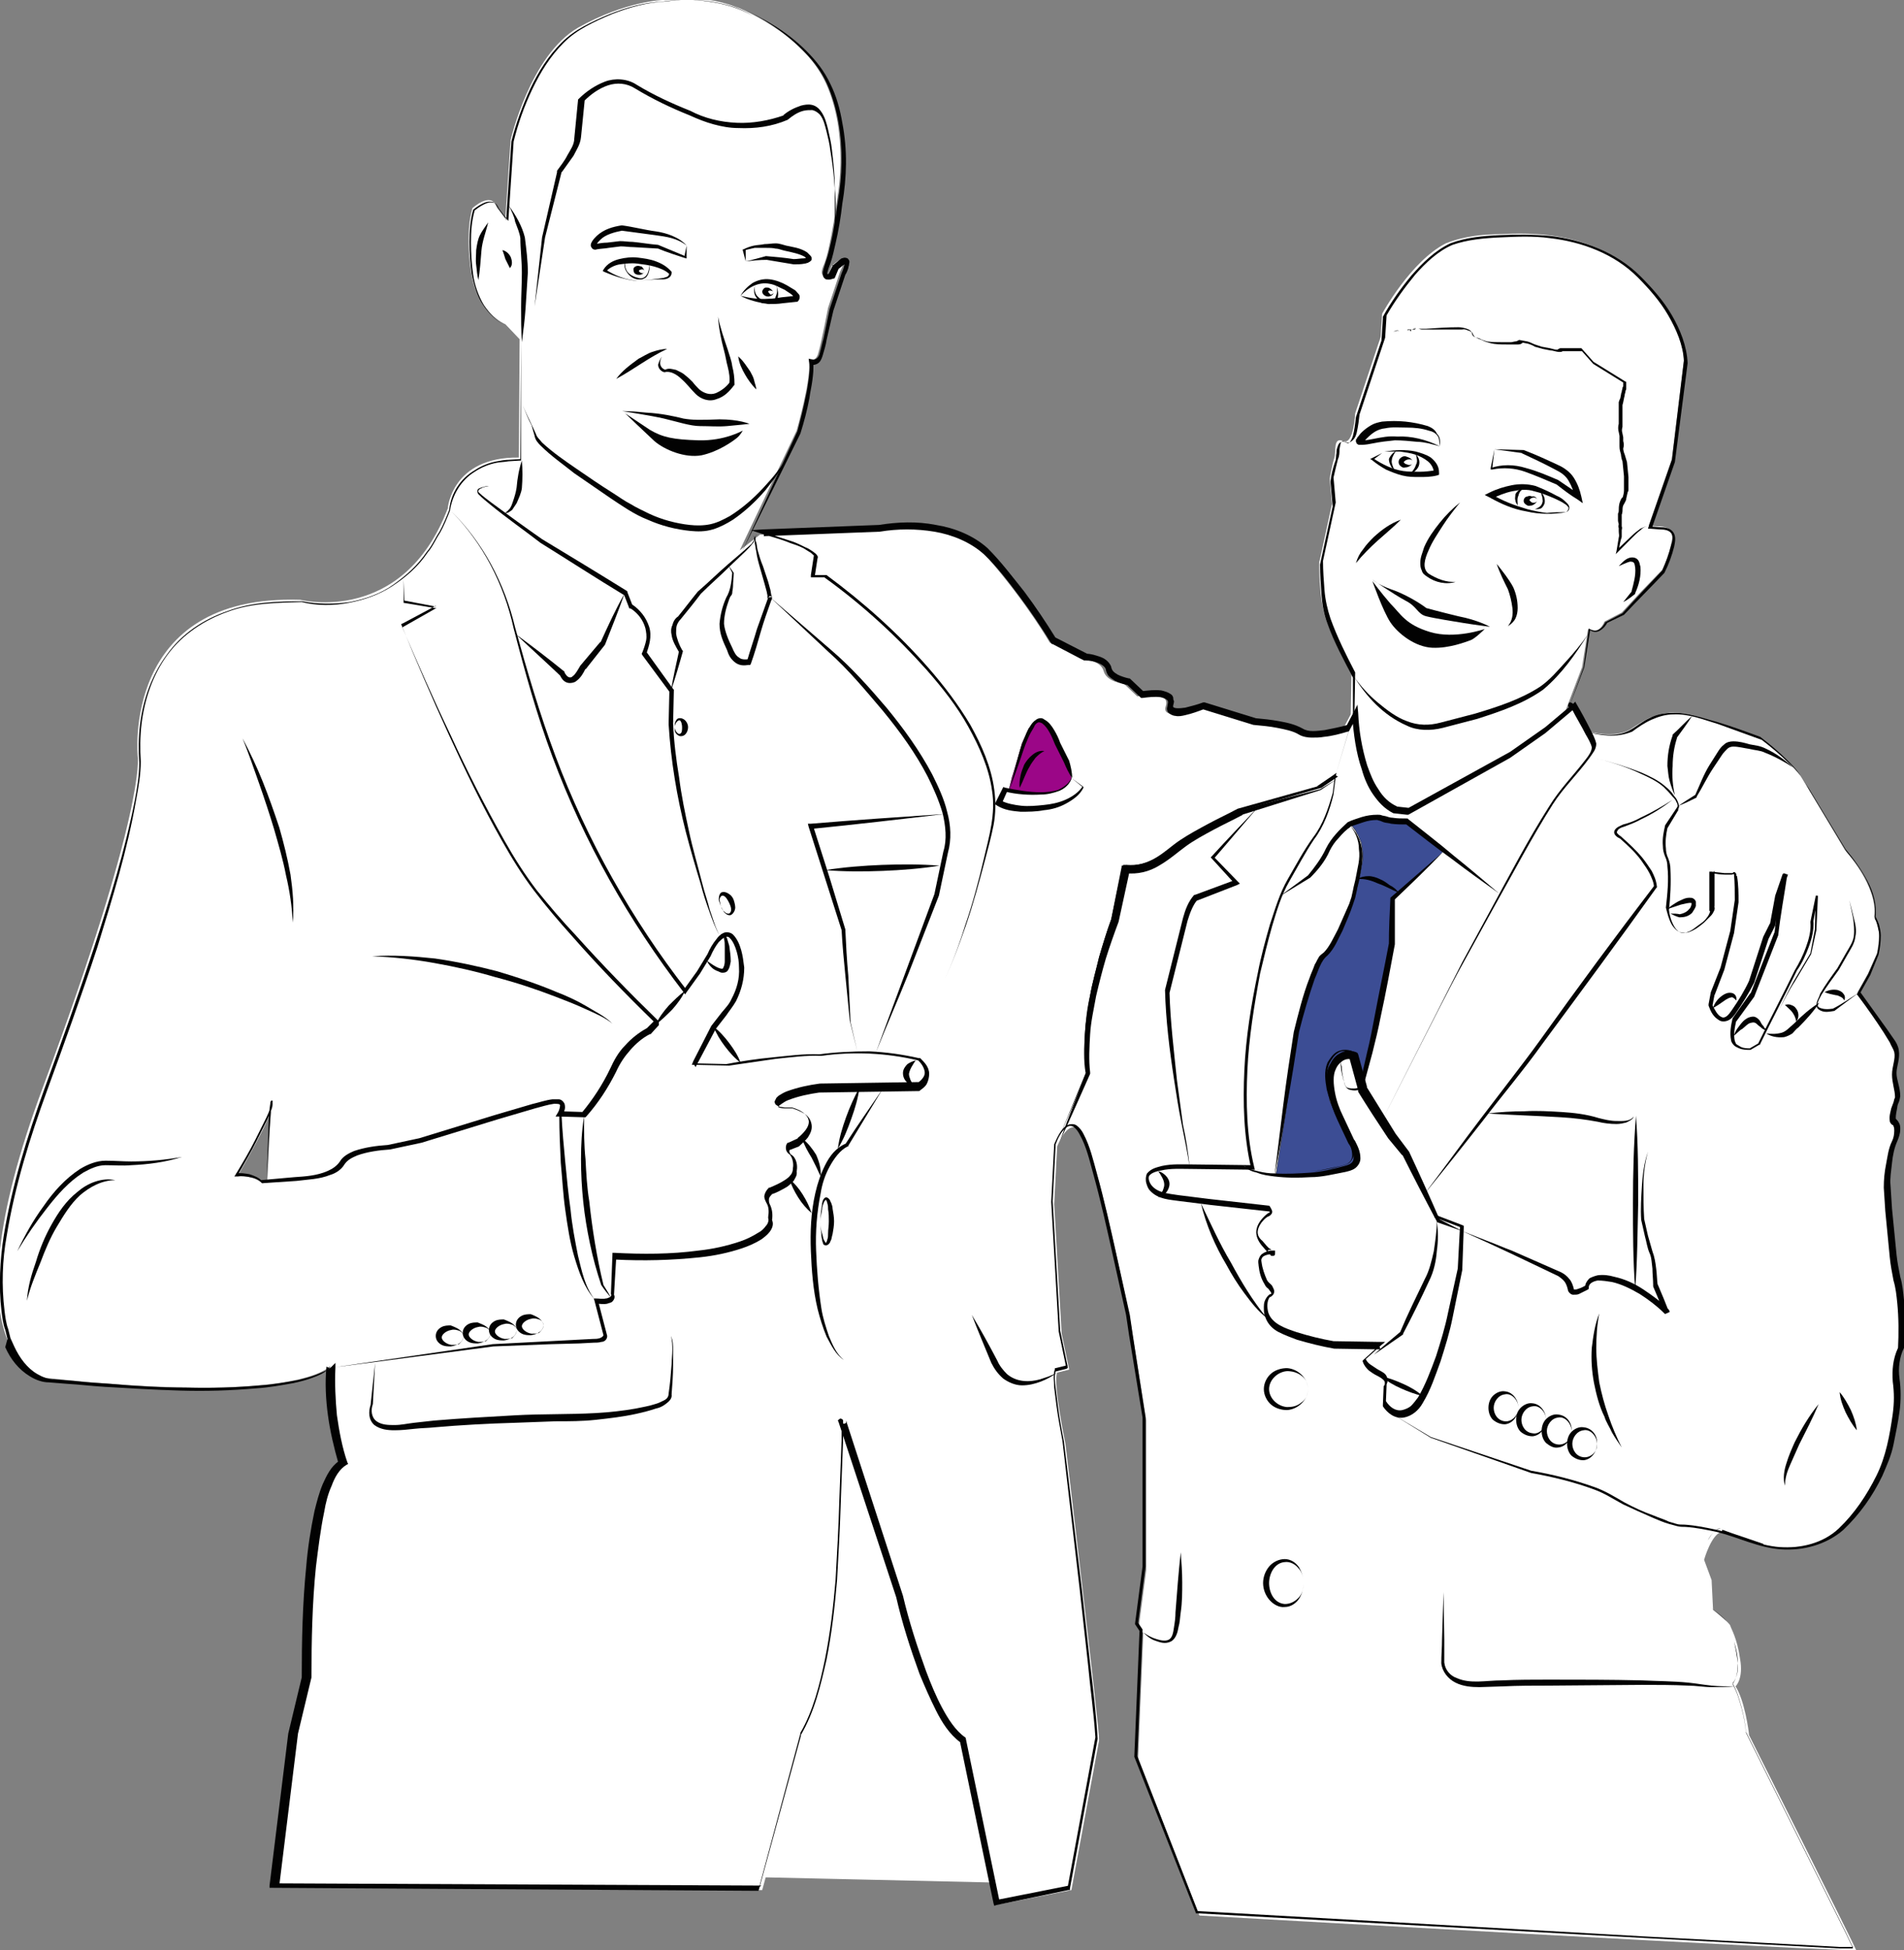 <svg xmlns="http://www.w3.org/2000/svg" xmlns:xlink="http://www.w3.org/1999/xlink" id="Ebene_1" x="0px" y="0px" viewBox="0 0 254.3 260.4" style="enable-background:new 0 0 254.3 260.4;" xml:space="preserve">
<rect x="0" y="0" width="254.3" height="260.4" fill="#808080" stroke="none"/>
<style type="text/css">
	.st0{clip-path:url(#SVGID_2_);fill:#FFFFFF;}
	.st1{clip-path:url(#SVGID_2_);fill:none;stroke:#FFFFFF;stroke-miterlimit:10;}
	.st2{clip-path:url(#SVGID_2_);fill:#9B0687;}
	.st3{clip-path:url(#SVGID_2_);fill:none;stroke:#020202;stroke-width:5.000000e-02;stroke-miterlimit:10;}
	.st4{clip-path:url(#SVGID_2_);fill:#3C4D94;}
	.st5{clip-path:url(#SVGID_2_);fill:#020202;}
	.st6{fill:none;stroke:#020202;stroke-width:0.25;stroke-miterlimit:10;}
</style>
<g>
	<defs>
		<rect id="SVGID_1_" width="254.3" height="260.4"></rect>
	</defs>
	<clipPath id="SVGID_2_">
		<use xlink:href="#SVGID_1_" style="overflow:visible;"></use>
	</clipPath>
	<path class="st0" d="M102.1,250.2l30.9,0.7l-3.8-18.4c0,0-5.3-5.3-7.5-15c-2.2-9.7-8.5-26.9-8.5-26.9l-1.6,24.6l-1.9,11l-2.7,6.3   L102.1,250.2z"></path>
	<path class="st1" d="M102.1,250.2l30.9,0.7l-3.8-18.4c0,0-5.3-5.3-7.5-15c-2.2-9.7-8.5-26.9-8.5-26.9l-1.6,24.6l-1.9,11l-2.7,6.3   L102.1,250.2z"></path>
	<path class="st0" d="M35.8,157.9L35,158c0,0-1.1-1.1-3.3-0.9c0,0,3.7-6.3,4.5-8.8c0.1-0.8,0.1-1.2,0.2-0.8c0,0.2,0,0.5-0.2,0.8   c-0.2,2.4-0.4,8.4-0.5,9.2c0,0.1,0,0.1,0,0.1L35.8,157.9z M253.4,171c-0.7-2.6-1.5-12.8-1.5-13c0-0.2,0.2-4.1,0.9-5.5   c0.7-1.4,0.6-2.3,0.1-2.8c-0.5-0.5,0.2-2.4,0.4-3c0.2-0.5-0.2-1.8-0.4-3c-0.2-1.2,0.7-2.6,0.2-3.8c-0.5-1.2-5-7.4-5-7.4l1.4-2.5   l1.2-2.7c0,0,0.4-2.1,0.2-3.2c-0.2-1.2-0.6-1.7-0.6-1.7c0.6-4-3.9-8.9-3.9-8.9s-4.5-7.6-5.8-9.7c-1.3-2.1-5.5-5.3-5.5-5.3   s-3.6-1.4-8.3-2.8c-4.7-1.4-6.7,0.2-8.9,1.6c-2.2,1.5-6,0.3-6.3,0.3l-0.1-0.4c-0.7-1.4-1.6-2.8-1.6-2.8l-0.8,0.5l2.2-5.8l0.8-5.1   c1.5,0.9,2.2-1,2.2-1l2.3-1.2l2.5-2.7l2.9-3c0,0,0.9-1.8,1.3-3.9c0.4-2.1-1.8-1.9-1.8-1.9l-1.3-0.1l3.1-8.9l1.6-13.2   c0,0,0.2-5.2-6.4-11.5c-6.6-6.3-15.5-5.4-19.1-5.3c-3.6,0.1-5.8,1-6.3,1.2c-4.7,2.4-8.5,9.4-8.5,9.4l-0.2,3.1l-3.4,10.2   c0,0-0.2,4.3-1.6,3.7c-1.4-0.6-0.9,1.4-1.2,2.3c-0.3,0.9-0.6,2.7-0.6,2.7l0.3,3.4l-1.7,7.8c0,0-0.1,5,1,7.9   c1.1,2.9,3.3,7.1,3.3,7.1l-0.1,5.3l-1,1.9c0,0-4.7,1.5-6.2,0.5c-1.5-1-6.3-1.3-6.3-1.3l-6.8-2.1c0,0-5.1,2.1-4.4-0.1   c0.7-2.2-3.8-1.3-3.8-1.3l-1.8-1.7c0,0-2.3-0.2-2.7-1.7c-0.4-1.5-3-1.6-3-1.6l-4.2-2.2c0,0-3-5.2-8.1-11.1   c-5.1-5.9-15.1-3.9-15.1-3.9l-15.5,0.6l-2.7,2.1l7.6-16c0,0,2.1-7.3,1.6-9.4c0,0,1,0.3,1.3-1c0.4-1.3,1.3-6,1.3-6l1.6-4.8   c0,0,1.6-3.2-1.1-0.8l-0.5,1.2c0,0-1.5,0.7-0.5-1.5c0.9-2.3,1.8-9.2,1.8-9.2s1.5-8.1-1.6-14.9c-3.1-6.8-12-10.2-12-10.2l0.8,0.4   c-4.7-2.3-10.5-1.3-10.5-1.3s-5,0.1-11.4,3.7c-6.4,3.7-9,15-9,15l-0.7,10.5l-1.2-1.6c-0.7-2.1-3.2,0.2-3.2,0.2s-1,2.8-0.2,8.4   c0.8,5.6,4.6,7.1,4.6,7.1l1.9,2l-0.1,15.8c-9-0.1-9.5,6.8-9.5,6.8c-6,15.7-19.7,12.2-19.7,12.2c-24-0.8-21.7,21-21.7,21   s1.1,7-12.6,43.9c-13.8,36.9,0.3,39,0.3,39c34.2,3.7,38-1.6,38-1.6c-0.5,6.5,1.6,12.8,1.6,12.8c-5.3,2.9-4.9,28.8-4.9,28.8   l-1.8,7.5L37.1,252l64.7,0.4l5.6-20.5c0,0,4.1-5.6,5-24c0.7-14.5,0.6-17.2,0.5-17.7l7.6,23.3c0,0,3.8,16,8.5,19.1l4.5,21.7l9.6-1.9   l3.7-20c0.1-1.2-4.5-39.6-4.5-39.6s-1.7-8.2-1.1-9.5l1.6-0.4l-1-4.8l-1-17.3l0.4-7.7c0,0,2.1-5.7,4.1-0.1c2.1,5.6,5.6,23,5.6,23   l2.2,13.7v19.9l-1,7.6l0.6,0.9l-0.7,16.9l8.2,20.8c0,0,87.8,5,87.7,4.6c-0.1-0.4-14.3-28.7-14.3-28.7c0-0.4-0.6-4.7-1.8-6.5   c0,0,1.1-1,0.6-3.7c-0.4-2.8-1.2-4-1.3-4.4c-0.1-0.4-2.3-2.1-2.3-2.1l-0.2-4l-1-2.7c0,0,1-3.6,2.5-3.8l1,0.4   c2.4,0.9,4.4,1.4,4.4,1.4s6.6,1.9,11-2.8c4.4-4.7,5.8-9.9,5.8-9.9s1.5-5.8,1-8.8c-0.4-3,0.6-4.9,0.6-4.9S254.2,173.6,253.4,171"></path>
	<path class="st2" d="M143.1,103.9l-0.7-2.1l-0.1-0.8c0,0-0.5-0.8-0.8-1.1c0-0.1-1.2-2.4-1.2-2.4s-1.2-2.5-2.9-0.2l-0.9,2l-0.6,2.1   c0,0-0.7,2.4-0.7,2.3l-0.5,2l5,0.2c0,0,1.6-0.1,2.4-0.7C143,104.5,143.1,103.9,143.1,103.9"></path>
	<path class="st3" d="M143.1,103.9l-0.7-2.1l-0.1-0.8c0,0-0.5-0.8-0.8-1.1c0-0.1-1.2-2.4-1.2-2.4s-1.2-2.5-2.9-0.2l-0.9,2l-0.6,2.1   c0,0-0.7,2.4-0.7,2.3l-0.5,2l5,0.2c0,0,1.6-0.1,2.4-0.7C143,104.5,143.1,103.9,143.1,103.9z"></path>
	<path class="st4" d="M186,120l-0.1,6l-0.6,3.3l-0.7,3.5l-1,4.9l-1.2,5.2l-0.4,1.7l-1-2.8c0,0,0-0.7-0.3-0.9c-0.3-0.1-0.9,0-1.1,0   c-0.2,0-0.9,0.4-1.1,0.6c-0.1,0.1-0.9,0.8-1,1.4c-0.1,0.6-0.2,1.7-0.2,1.7s0.3,2.4,0.3,2.4l0.5,1.1l1.1,2.6l1.3,2.5   c0,0,1.4,2.7-1.4,3.1c-2.8,0.4-3.3,0.5-3.3,0.5l-2.4,0.2l-2.5,0l-0.5,0l1.3-8.3l0.7-5l0.9-6.1l1.9-6.5l1.1-2.9l1.2-1.4l0.8-1.3   l1.2-2.2l1.4-3.4l0.8-3.4l0.3-1.7l0-0.9l-0.1-0.8l-0.1-0.6l-0.3-0.7c0,0-0.1-0.3-0.2-0.4c-0.1-0.1-0.2-0.4-0.2-0.4   s-0.4-0.6-0.7-0.9c-0.3-0.3,0.6-0.3,0.6-0.3l1.3-0.3c0,0,1.7-0.2,1.8-0.2c0,0,0.7,0.1,0.7,0.1s1.3,0.3,1.4,0.3   c0.1,0,1.8,0.1,1.8,0.1c0,0,0.4,0.1,0.4,0.1c0,0,1.6,1.2,1.7,1.3s2.3,1.7,2.3,1.7l0.6,0.7l-0.2,0.1l0,0"></path>
	<path class="st3" d="M186,120l-0.1,6l-0.6,3.3l-0.7,3.5l-1,4.9l-1.2,5.2l-0.4,1.7l-1-2.8c0,0,0-0.7-0.3-0.9c-0.3-0.1-0.9,0-1.1,0   c-0.2,0-0.9,0.4-1.1,0.6c-0.1,0.1-0.9,0.8-1,1.4c-0.1,0.6-0.2,1.7-0.2,1.7s0.3,2.4,0.3,2.4l0.5,1.1l1.1,2.6l1.3,2.5   c0,0,1.4,2.7-1.4,3.1c-2.8,0.4-3.3,0.5-3.3,0.5l-2.4,0.2l-2.5,0l-0.5,0l1.3-8.3l0.7-5l0.9-6.1l1.9-6.5l1.1-2.9l1.2-1.4l0.8-1.3   l1.2-2.2l1.4-3.4l0.8-3.4l0.3-1.7l0-0.9l-0.1-0.8l-0.1-0.6l-0.3-0.7c0,0-0.1-0.3-0.2-0.4c-0.1-0.1-0.2-0.4-0.2-0.4   s-0.4-0.6-0.7-0.9c-0.3-0.3,0.6-0.3,0.6-0.3l1.3-0.3c0,0,1.7-0.2,1.8-0.2c0,0,0.7,0.1,0.7,0.1s1.3,0.3,1.4,0.3   c0.1,0,1.8,0.1,1.8,0.1c0,0,0.4,0.1,0.4,0.1c0,0,1.6,1.2,1.7,1.3s2.3,1.7,2.3,1.7l0.6,0.7l-0.2,0.1l0,0"></path>
	<path class="st5" d="M139.5,100.3c-0.5,0.2-0.9,0.6-1.2,0.9c-0.3,0.4-0.6,0.8-0.8,1.2c-0.5,0.8-0.8,1.8-1.3,2.8   c-0.1-0.5,0-1.1,0.1-1.6c0.1-0.5,0.3-1,0.5-1.5c0.3-0.5,0.6-0.9,1.1-1.3C138.4,100.4,138.9,100.2,139.5,100.3"></path>
	<path class="st5" d="M83.5,55.2c0,0,2.6,2.5,3.9,3.7c1.4,1.2,4.1,2.3,6.3,1.9c2.3-0.5,4.2-1.9,4.7-2.3s0.8-1,0.8-1   s-2.4,1.4-5.9,1.3c-3.4-0.1-4.8-0.4-6.5-1.4C85.3,56.4,83.5,55.2,83.5,55.2"></path>
	<path class="st5" d="M83.1,54.9c0,0,3.9,0.6,5.6,1c1.7,0.4,3.5,1,4.8,1s2.4,0.1,3.6,0c1.2-0.1,3-0.3,3-0.3S98.7,56,96.1,56   c-2.6,0.1-3.6,0.1-4.8-0.1c-1.2-0.3-3-0.7-5-0.8C84.5,54.9,83.1,54.9,83.1,54.9"></path>
	<path class="st5" d="M100.5,2.1c-1.7-1.1-3.7-1.6-5.6-1.9c-2-0.3-4-0.3-6,0h0c-2.5,0.1-4.9,0.8-7.2,1.7c-1.2,0.5-2.3,1-3.4,1.6   c-1.1,0.6-2.1,1.3-3,2.2c-1.8,1.8-3.1,3.9-4.2,6.2c-1.1,2.3-1.9,4.6-2.5,7l0,0l-0.7,10.5l0,0.1l-0.1-0.1l-1.2-1.6l0,0l0,0   c-0.1-0.3-0.3-0.6-0.6-0.7c-0.3-0.1-0.6-0.1-0.9,0c-0.6,0.2-1.2,0.6-1.7,1l0,0c-0.4,1.4-0.5,2.8-0.5,4.3c0,1.4,0.1,2.9,0.3,4.3   c0.2,1.4,0.7,2.8,1.4,4c0.8,1.2,1.8,2.3,3.1,2.9l0,0l0,0l1.9,2l0,0v0l0,15.8v0.1l-0.1,0l-1.6,0.1c-0.5,0.1-1.1,0.1-1.6,0.2   c-1,0.2-2,0.6-2.9,1.2c-1.8,1.1-3,3.1-3.3,5.2l0,0l0,0c-0.4,1-0.8,2-1.3,2.9c-0.6,0.9-1,1.9-1.7,2.7c-1.2,1.8-2.8,3.2-4.6,4.4   c-1.8,1.2-3.8,1.9-5.9,2.3c-2.1,0.4-4.3,0.4-6.3-0.1l0,0c-3.3,0.1-6.7,0.1-9.9,1.3c-3.1,1.1-6,3-8,5.7c-2,2.7-3.1,6-3.5,9.3   c-0.2,1.7-0.2,3.3-0.1,5c0,1.7-0.3,3.4-0.6,5C17,113.6,15,120,13,126.5c-2.1,6.4-4.4,12.8-6.7,19.1C4,151.9,2,158.3,0.9,165   c-0.6,3.3-0.7,6.7-0.3,10c0.1,0.8,0.2,1.7,0.5,2.5c0.1,0.4,0.2,0.8,0.3,1.2l0.5,1.1c0.7,1.5,1.7,2.9,3.1,3.7   c0.7,0.4,1.4,0.7,2.3,0.7l2.5,0.2c1.7,0.2,3.3,0.3,5,0.4c3.3,0.3,6.7,0.5,10,0.5c3.4,0.1,6.7,0,10-0.3c1.7-0.1,3.3-0.4,5-0.7   c0.8-0.2,1.6-0.4,2.4-0.7c0.7-0.3,1.6-0.6,2.1-1.1l0.5-0.5l0,0.6c-0.1,2.1,0,4.3,0.2,6.4c0.3,2.1,0.7,4.3,1.4,6.3l0.1,0.2l-0.2,0.1   c-1,0.6-1.6,1.7-2,2.8c-0.5,1.1-0.8,2.3-1,3.5c-0.5,2.4-0.8,4.9-1.1,7.3c-0.5,4.9-0.6,9.9-0.6,14.8l0,0l0,0l-1.8,7.5l0,0l-2.5,20.3   l-0.3-0.3l64.7,0.3l-0.3,0.2l5.5-20.5l0,0l0-0.1c1.7-2.9,2.6-6.5,3.3-9.9c0.7-3.5,1.1-7,1.4-10.5c0.2-3.5,0.4-7.1,0.5-10.6l0.2-5.3   l0.1-2.7l0-1.3l0-0.7l0-0.3l0-0.1l0-0.1c0,0,0,0,0,0l0,0c0,0,0.1,0.1,0.2,0.2c0,0,0.2,0.1,0.4-0.1l0-0.3l7.6,23.4l0,0l0,0   c0.8,3.4,1.9,6.8,3.1,10.1c0.6,1.6,1.3,3.3,2.1,4.8c0.8,1.5,1.8,3.1,3.1,4l0.1,0.1l0,0.1l4.5,21.7l-0.3-0.2l9.6-1.9l-0.2,0.2   l3.7-20l0,0c-0.2-3.2-0.7-6.6-1-9.9l-1.1-9.9l-2.3-19.8l0,0c-0.3-1.6-0.6-3.2-0.8-4.7c-0.1-0.8-0.2-1.6-0.3-2.4   c0-0.8-0.2-1.6,0.1-2.5l0-0.1l0.1,0l1.6-0.4l-0.2,0.3l-1-4.8l0,0l0,0l-1-17.3v0v0l0.4-7.7l0,0l0,0c0.4-0.9,0.8-1.8,1.5-2.4   c0.4-0.3,1.1-0.4,1.5-0.1c0.4,0.3,0.7,0.7,0.9,1.1c0.9,1.7,1.3,3.5,1.8,5.3c1,3.6,1.8,7.2,2.6,10.8l1.2,5.4l0.6,2.7l0.4,2.7l1.7,11   l0,0v0l0,19.9v0l0,0l-1,7.6l0-0.1l0.6,0.9l0,0l0,0.1l-0.7,16.9l0-0.1l8.1,20.8l-0.1-0.1l59.8,3.4l14.9,0.8l7.5,0.4l3.7,0.2l0.9,0   l0.5,0l0.2,0l0.1,0c0,0,0,0,0,0l-0.1-0.1l-0.8-1.7l-13.4-26.9l0,0l0,0c-0.1-1.1-0.3-2.2-0.6-3.3c-0.3-1.1-0.6-2.2-1.2-3.2l0,0l0,0   c0.6-0.7,0.8-1.8,0.7-2.7c0-1-0.2-1.9-0.5-2.9c-0.2-0.9-0.6-1.8-1-2.7c-0.7-0.7-1.4-1.3-2.2-1.9l0,0v0l-0.2-4v0l-1-2.7v0   c0.2-0.8,0.5-1.5,0.9-2.2c0.2-0.3,0.4-0.7,0.7-1c0.3-0.3,0.6-0.6,1-0.6c-0.4,0.1-0.7,0.3-1,0.6c-0.3,0.3-0.5,0.6-0.7,1   c-0.4,0.7-0.7,1.4-0.9,2.2v0l1,2.7l0,0l0.2,4l0,0c0.8,0.6,1.6,1.2,2.2,1.9c0.4,0.9,0.8,1.8,1,2.7c0.2,0.9,0.4,1.9,0.5,2.9   c0,1-0.1,2-0.7,2.8l0,0c0.6,1,0.9,2.1,1.2,3.2c0.3,1.1,0.5,2.2,0.6,3.3l0,0l13.4,26.9l0.8,1.7l0.1,0.1c0,0-0.1,0.1-0.1,0.1l-0.1,0   l-0.2,0l-0.5,0l-0.9,0l-3.7-0.2l-7.5-0.4l-14.9-0.8l-59.8-3.3l-0.1,0l0-0.1l-8.2-20.8l0,0l0,0l0.7-16.9l0,0.1l-0.6-0.9l0,0l0-0.1   l1-7.6l0,0l0-19.9l0,0l-1.8-11l-0.4-2.7l-0.6-2.7l-1.2-5.4c-0.8-3.6-1.6-7.2-2.6-10.8c-0.5-1.8-0.9-3.6-1.8-5.2   c-0.2-0.4-0.5-0.8-0.8-1c-0.3-0.2-0.7-0.2-1,0.1c-0.7,0.5-1.1,1.4-1.4,2.2l0-0.1l-0.4,7.7v0l1,17.3l0,0l1,4.8l0,0.2l-0.2,0.1   l-1.6,0.4l0.2-0.1c-0.2,0.6-0.1,1.5,0,2.3c0.1,0.8,0.2,1.6,0.3,2.4c0.2,1.6,0.5,3.2,0.8,4.7l0,0l0,0l2.4,19.8l1.1,9.9   c0.4,3.3,0.8,6.6,1,10v0l0,0l-3.7,20l0,0.2l-0.2,0l-9.6,2l-0.3,0.1l-0.1-0.3l-4.5-21.7l0.1,0.2c-1.5-1.1-2.5-2.7-3.3-4.3   c-0.8-1.6-1.5-3.2-2.2-4.9c-1.2-3.3-2.3-6.7-3.1-10.2l0,0l-7.7-23.4l-0.1-0.2l0.1-0.1c0.3-0.3,0.4-0.1,0.4-0.1   c0.1,0,0.2,0.1,0.2,0.2l0,0l0,0.1l0,0.1l0,0.2l0,0.3l0,0.7l0,1.3l-0.1,2.7l-0.2,5.3c-0.1,3.5-0.3,7.1-0.5,10.6   c-0.3,3.5-0.7,7.1-1.4,10.6c-0.8,3.5-1.6,7-3.5,10.2l0.1-0.1l-5.6,20.5l-0.1,0.3l-0.3,0l-64.7-0.4l-0.3,0l0-0.3l2.5-20.3l0,0l0,0   l1.8-7.5l0,0.1c0-5,0.1-9.9,0.6-14.9c0.2-2.5,0.6-5,1.1-7.4c0.3-1.2,0.6-2.4,1.1-3.6c0.5-1.1,1.1-2.4,2.2-3.1l-0.1,0.3   c-0.6-2.1-1.1-4.2-1.4-6.4c-0.3-2.2-0.4-4.4-0.2-6.5l0.4,0.2c-0.7,0.7-1.5,1-2.3,1.3c-0.8,0.3-1.6,0.5-2.5,0.7   c-1.7,0.3-3.3,0.6-5,0.7c-3.4,0.3-6.7,0.4-10.1,0.3c-3.4-0.1-6.7-0.3-10.1-0.5c-1.7-0.1-3.3-0.3-5-0.4l-2.5-0.2   c-0.8,0-1.7-0.3-2.5-0.8c-1.5-0.9-2.6-2.3-3.3-3.9L1,178.8c-0.1-0.4-0.2-0.8-0.3-1.2c-0.3-0.8-0.4-1.7-0.5-2.5   c-0.4-3.4-0.2-6.8,0.3-10.1c1.1-6.7,3.1-13.1,5.4-19.5c2.3-6.3,4.6-12.7,6.7-19.1c2.1-6.4,4.1-12.9,5.4-19.5c0.3-1.6,0.6-3.3,0.6-5   c-0.1-1.7-0.1-3.4,0.1-5.1c0.4-3.4,1.6-6.7,3.6-9.4c2-2.8,4.9-4.7,8.1-5.8c3.2-1.2,6.6-1.3,10-1.3h0l0,0c2,0.4,4.2,0.4,6.3,0.1   c2.1-0.4,4.1-1.1,5.8-2.3c1.7-1.2,3.3-2.6,4.5-4.4c0.7-0.8,1.1-1.8,1.7-2.7c0.5-0.9,0.9-1.9,1.3-2.9l0,0c0.2-2.2,1.5-4.2,3.4-5.3   c0.9-0.6,1.9-1,3-1.2c0.5-0.1,1.1-0.2,1.6-0.2l1.6-0.1l-0.1,0.1l0.1-15.8l0,0l-1.9-2l0,0c-1.3-0.6-2.4-1.7-3.2-2.9   c-0.8-1.2-1.2-2.6-1.5-4.1c-0.2-1.4-0.3-2.9-0.3-4.3c0-1.4,0.1-2.9,0.5-4.3l0,0l0,0c0.5-0.4,1.1-0.8,1.7-1c0.3-0.1,0.7-0.1,1,0   c0.3,0.2,0.5,0.5,0.6,0.8l0,0l1.2,1.6l-0.1,0l0.7-10.5l0,0c0.6-2.4,1.5-4.8,2.5-7c1.1-2.3,2.4-4.4,4.2-6.2c0.9-0.9,1.9-1.6,3-2.2   c1.1-0.6,2.2-1.1,3.4-1.6c2.3-0.9,4.7-1.6,7.2-1.7l0,0c2-0.3,4-0.3,6,0C96.8,0.5,98.8,1.1,100.5,2.1"></path>
	<path class="st5" d="M60.2,68.2c4.3,4.2,7.2,9.7,8.6,15.6c1.6,5.8,3.3,11.6,5.4,17.2c4.2,11.2,10.2,21.8,17.5,31.2l-0.4,0l1.8-2.5   l0,0l1.4-2.3l0,0c0.3-0.7,0.7-1.4,1.2-2c0.2-0.3,0.5-0.6,0.9-0.8c0.4-0.2,1-0.1,1.3,0.2c0.6,0.6,0.9,1.4,1.1,2.1   c0.2,0.7,0.3,1.5,0.4,2.3c0,1.6-0.4,3.1-1.1,4.5c-0.4,0.7-0.9,1.3-1.3,1.9l-1.4,1.8l0,0l-2.7,5.1l-0.3-0.5l4.5,0.1l-0.1,0   c2.1-0.4,4.1-0.7,6.2-0.9c2.1-0.2,4.1-0.5,6.3-0.4l-0.1,0c2.2-0.3,4.4-0.4,6.7-0.4c2.2,0.1,4.4,0.4,6.6,0.9l0.1,0l0.1,0   c0.3,0.3,0.6,0.6,0.8,0.9c0.2,0.3,0.4,0.7,0.4,1.2c0,0.4-0.1,0.9-0.3,1.3c-0.2,0.4-0.5,0.6-0.9,0.9l-0.1,0.1l-0.1,0l-13.3,0.2l0,0   c-1.4,0.2-2.8,0.5-4.1,1c-0.3,0.1-0.6,0.3-0.9,0.5c-0.1,0.1-0.3,0.2-0.4,0.3c0,0-0.1,0.1-0.1,0.1c0,0,0,0,0,0c0,0,0,0,0,0   c0.1,0.1,0.5,0.2,0.8,0.2c0.3,0,0.7,0,1,0l0.1,0l0,0c0.6,0.2,1.1,0.4,1.6,0.7c0.5,0.3,0.9,0.8,1,1.5c0.1,0.7-0.2,1.2-0.5,1.7   c-0.4,0.5-0.8,0.8-1.2,1.2l0,0l0,0l-1.3,0.5l0.1-0.1c-0.1,0.1-0.1,0.3,0,0.5c0.1,0.1,0.1,0.2,0.2,0.2c0.1,0.1,0.3,0.2,0.4,0.4   c0.4,0.6,0.4,1.3,0.3,1.9l0-0.1c0.1,0.6-0.2,0.9-0.4,1.3c-0.3,0.3-0.6,0.6-0.9,0.8c-0.7,0.4-1.4,0.8-2.1,1l0.1,0   c-0.2,0.2-0.4,0.4-0.4,0.7c0,0.3,0,0.4,0.2,0.8c0.3,0.7,0.3,1.4,0.2,2.1l0-0.2c0.3,0.6,0,1.2-0.3,1.6c-0.3,0.4-0.7,0.7-1.1,1   c-0.8,0.5-1.7,0.9-2.6,1.2c-1.8,0.6-3.7,1-5.6,1.2c-3.8,0.4-7.6,0.5-11.4,0.3l0.2-0.2L82,173l0-0.1c0.2,0.3,0,0.7-0.2,0.9   c-0.2,0.2-0.5,0.2-0.7,0.3c-0.5,0.1-1,0-1.4,0l0.2-0.3l1.2,4.6l0,0l0,0c0,0.5-0.4,0.8-0.8,0.8c-0.3,0.1-0.7,0.1-1,0.1l-1.9,0.1   l-3.8,0.1l-7.7,0.3l0,0l-21.3,2.8l21.2-3.1h0l0,0l7.7-0.4l3.8-0.2l1.9-0.1c0.3,0,0.6,0,0.9-0.1c0.3-0.1,0.5-0.3,0.5-0.4l0,0   l-1.2-4.6l-0.1-0.3l0.3,0c0.4,0,0.9,0.1,1.3,0c0.2,0,0.4-0.1,0.6-0.2c0.1-0.1,0.2-0.2,0.1-0.4l0-0.1l0,0l0.2-5.2l0-0.2l0.2,0   c3.8,0.2,7.6,0.2,11.3-0.3c1.9-0.2,3.7-0.6,5.5-1.2c0.9-0.3,1.7-0.7,2.5-1.2c0.4-0.2,0.7-0.5,1-0.9c0.3-0.3,0.4-0.8,0.3-1l0-0.1   l0-0.1c0.1-0.6,0.1-1.3-0.2-1.8c-0.1-0.2-0.4-0.7-0.3-1.1c0.1-0.4,0.3-0.7,0.6-1l0,0l0.1,0c0.7-0.3,1.4-0.6,2-1   c0.3-0.2,0.6-0.4,0.8-0.7c0.2-0.2,0.3-0.6,0.3-0.8l0-0.1l0,0c0.1-0.5,0-1.1-0.2-1.5c-0.1-0.1-0.1-0.2-0.2-0.3   c-0.1-0.1-0.3-0.2-0.4-0.4c-0.2-0.3-0.2-0.9,0.1-1.2l0,0l0.1,0l1.3-0.6l-0.1,0c0.4-0.3,0.8-0.7,1.1-1.1c0.3-0.4,0.5-0.9,0.4-1.3   c-0.2-0.9-1.2-1.4-2.2-1.7l0.1,0c-0.4,0-0.7,0-1.1,0c-0.4-0.1-0.7,0-1.2-0.4c-0.1-0.1-0.2-0.4-0.1-0.5c0.1-0.2,0.1-0.2,0.2-0.4   c0.2-0.2,0.3-0.3,0.5-0.4c0.3-0.2,0.7-0.4,1-0.5c1.4-0.5,2.8-0.8,4.3-1l0,0l0,0l13.3-0.2l-0.2,0.1c0.5-0.4,1-0.9,0.9-1.5   c-0.1-0.6-0.5-1.2-1-1.6l0.1,0.1c-2.1-0.5-4.3-0.8-6.4-0.9c-2.2-0.1-4.4,0-6.5,0.3l0,0l0,0c-2-0.1-4.1,0.2-6.1,0.4   c-2.1,0.3-4.1,0.6-6.2,0.9l0,0l0,0l-4.5-0.1l-0.5,0l0.2-0.5L95,137l0,0l0,0l1.4-1.8c0.5-0.6,1-1.1,1.3-1.8c0.7-1.3,1.1-2.7,1-4.2   c0-0.7-0.1-1.4-0.3-2.1c-0.2-0.7-0.5-1.4-0.9-1.8c-0.4-0.5-1,0-1.5,0.5c-0.4,0.5-0.8,1.2-1.1,1.9l0,0l0,0l-1.4,2.3l0,0l0,0   l-1.8,2.5l-0.2,0.3l-0.2-0.3c-7.3-9.5-13.3-20.1-17.5-31.4c-2.1-5.6-3.7-11.4-5.2-17.2C67.3,78,64.5,72.5,60.2,68.2"></path>
	<path class="st5" d="M53.9,77.4l0,3.1l0,0l4.2,0.7l0.2,0l-0.2,0.1l-4.4,2.5l0-0.1c2.1,4.9,4.2,9.7,6.5,14.5   c2.2,4.8,4.6,9.5,7.2,14.1c1.3,2.3,2.7,4.5,4.3,6.6c1.7,2.1,3.4,4.1,5.2,6c3.5,3.9,7.2,7.7,11,11.4l0.1,0.1v0.1l0,0.3v0.1l-0.1,0.1   l-1,1.1l0,0l-0.1,0c-1,0.5-1.9,1.3-2.6,2.1c-0.8,0.9-1.4,1.8-1.9,2.9c-1.1,2.2-2.4,4.2-4,6l-0.1,0.1l-0.2,0l-3.2-0.1l-0.6,0   l0.3-0.5c0.2-0.3,0.3-0.8,0.3-1c0-0.2-0.4-0.2-0.8-0.2c-0.8,0.1-1.7,0.4-2.5,0.6l-5.1,1.5l-10.1,3.1l0,0l0,0l-4.2,0.9l0,0l0,0   c-1.5,0.1-3,0.3-4.4,0.8c-0.7,0.3-1.3,0.6-1.7,1.2c-0.4,0.7-1.2,1.2-1.9,1.4c-1.5,0.6-3,0.6-4.5,0.8l-4.5,0.3l-0.1,0l-0.1-0.1   c-0.4-0.4-0.9-0.6-1.5-0.7c-0.5-0.1-1.1-0.2-1.7-0.1l-0.4,0l0.2-0.3c0.9-1.5,1.8-3,2.6-4.6c0.4-0.8,0.8-1.6,1.2-2.4   c0.4-0.8,0.8-1.6,0.9-2.4l0-0.2c0,0,0,0,0-0.1c0,0,0,0,0,0c0.1,0.1,0.1,0,0.1,0c0,0,0,0.2,0,0.3l-0.1,0.7l-0.1,1.3l-0.2,2.7   l-0.3,5.3l0.2-5.3l0.1-2.7l0.1-1.3l0.1-0.7c0-0.1,0-0.2,0.1-0.4c0,0,0.1-0.1,0.2,0c0,0.1,0,0,0,0.1c0,0,0,0.1,0,0.1l0,0.2   c-0.1,0.9-0.5,1.7-0.9,2.5c-0.4,0.8-0.8,1.6-1.2,2.4c-0.8,1.6-1.7,3.1-2.6,4.7l-0.2-0.3c0.6-0.1,1.2,0,1.8,0.1   c0.6,0.2,1.2,0.4,1.7,0.9l-0.2-0.1l4.5-0.4c1.5-0.1,3-0.2,4.4-0.8c0.7-0.3,1.3-0.7,1.7-1.3c0.4-0.7,1.2-1.1,1.9-1.4   c1.5-0.5,3-0.7,4.5-0.8l0,0l4.2-0.9l0,0l10.1-3.1l5.1-1.5c0.9-0.2,1.7-0.5,2.6-0.6c0.2,0,0.5,0,0.8,0c0.3,0,0.6,0.2,0.8,0.6   c0.2,0.7-0.1,1.1-0.3,1.5l-0.3-0.5l3.2,0.1l-0.3,0.1c1.5-1.8,2.8-3.8,3.8-5.9c0.5-1.1,1.1-2.2,2-3.1c0.8-0.9,1.8-1.7,2.9-2.3   l-0.1,0.1l1.1-1.1l-0.1,0.2l0-0.3l0.1,0.3c-3.8-3.7-7.5-7.5-11-11.5c-1.8-2-3.5-4-5.1-6.1c-1.6-2.1-3-4.4-4.3-6.7   c-2.6-4.6-4.9-9.4-7.1-14.2c-2.2-4.8-4.3-9.7-6.3-14.6l0-0.1l0.1,0l4.5-2.4l0,0.1l-4.2-0.8l0,0l0,0L53.9,77.4z"></path>
	<path class="st5" d="M81.6,173.3c-0.5-0.6-0.9-1.1-1.3-1.7l0,0l0,0c-0.6-1.8-1.1-3.6-1.5-5.5c-0.4-1.9-0.7-3.7-0.9-5.6   c-0.2-1.9-0.3-3.8-0.3-5.7c0-1.9,0.1-3.8,0.4-5.7c0,1.9,0,3.8,0.2,5.7c0.1,1.9,0.2,3.8,0.5,5.6c0.4,3.7,1,7.5,1.9,11.2l0,0   C80.9,172.1,81.3,172.7,81.6,173.3"></path>
	<path class="st5" d="M77.7,149c-1,0-1.9,0-2.9,0.1l0.2-0.2c0.1,2.1,0.3,4.2,0.5,6.3c0.2,2.1,0.4,4.2,0.7,6.3c0.2,2.1,0.6,4.2,1,6.2   c0.5,2,0.9,4.1,2.2,5.8c-1.4-1.6-2.1-3.7-2.7-5.7c-0.6-2-0.9-4.1-1.2-6.2c-0.3-2.1-0.4-4.2-0.6-6.3c-0.1-2.1-0.2-4.2-0.2-6.3l0-0.2   l0.2,0C75.8,148.9,76.8,148.9,77.7,149"></path>
	<path class="st5" d="M94.4,128.3c0.6,0.4,1.1,0.8,1.7,1c0.3,0.1,0.5,0.1,0.5-0.1c0.1-0.1,0.2-0.5,0.2-0.8c0-0.6,0-1.3,0-2   c0-0.3,0-0.7-0.1-1c0-0.3-0.1-0.8-0.4-0.5c0-0.1,0.1-0.2,0.2-0.2c0.1,0,0.2,0.1,0.3,0.1c0.1,0.1,0.2,0.3,0.3,0.5   c0.1,0.3,0.2,0.7,0.3,1c0.1,0.7,0.2,1.4,0.2,2.1c-0.1,0.4-0.1,0.8-0.4,1.2c-0.1,0.2-0.4,0.3-0.7,0.3c-0.2,0-0.4-0.1-0.6-0.2   C95.2,129.5,94.7,128.9,94.4,128.3"></path>
	<path class="st5" d="M122.3,141.6c-0.4,0.6-0.8,1.2-0.9,1.8c0,0.3,0.1,0.5,0.2,0.8c0.1,0.3,0.4,0.6,0.6,0.9c-0.2,0-0.4-0.1-0.6-0.2   c-0.2-0.1-0.3-0.2-0.5-0.4c-0.3-0.3-0.5-0.7-0.5-1.2c0-0.5,0.3-0.9,0.6-1.2C121.5,141.9,121.9,141.7,122.3,141.6"></path>
	<path class="st5" d="M72.6,177c0-0.4-0.3-0.7-0.6-0.8c-0.3-0.1-0.7-0.2-1-0.1c-0.7,0.1-1.3,0.6-1.3,1c0,0.4,0.6,0.9,1.3,1   c0.3,0,0.7,0,1-0.1C72.3,177.7,72.6,177.4,72.6,177 M72.6,177c-0.1,0.8-0.9,1.2-1.7,1.3c-0.4,0-0.8,0-1.2-0.2   c-0.4-0.2-0.8-0.6-0.8-1.2c0-0.6,0.4-1,0.8-1.2c0.4-0.2,0.8-0.2,1.2-0.2C71.7,175.8,72.5,176.2,72.6,177"></path>
	<path class="st5" d="M69,177.7c0-0.4-0.3-0.7-0.6-0.8c-0.3-0.1-0.7-0.2-1-0.1c-0.7,0.1-1.3,0.6-1.3,1c0,0.4,0.6,0.9,1.3,1   c0.3,0,0.7,0,1-0.1C68.7,178.4,69,178.1,69,177.7 M69,177.7c-0.1,0.8-0.9,1.2-1.7,1.3c-0.4,0-0.8,0-1.2-0.2   c-0.4-0.2-0.8-0.6-0.8-1.2c0-0.6,0.4-1,0.8-1.2c0.4-0.2,0.8-0.2,1.2-0.2C68.1,176.5,69,176.9,69,177.7"></path>
	<path class="st5" d="M65.5,178.1c0-0.4-0.3-0.7-0.6-0.8c-0.3-0.1-0.7-0.2-1-0.1c-0.7,0.1-1.3,0.6-1.3,1c0,0.4,0.6,0.9,1.3,1   c0.3,0,0.7,0,1-0.1C65.2,178.8,65.5,178.5,65.5,178.1 M65.5,178.1c-0.1,0.8-0.9,1.2-1.7,1.3c-0.4,0-0.8,0-1.2-0.2   c-0.4-0.2-0.8-0.6-0.8-1.2c0-0.6,0.4-1,0.8-1.2c0.4-0.2,0.8-0.2,1.2-0.2C64.6,176.9,65.5,177.3,65.5,178.1"></path>
	<path class="st5" d="M61.9,178.5c0-0.4-0.3-0.7-0.6-0.8c-0.3-0.1-0.7-0.2-1-0.1c-0.7,0.1-1.3,0.6-1.3,1c0,0.4,0.6,0.9,1.3,1   c0.3,0,0.7,0,1-0.1C61.6,179.2,61.9,178.9,61.9,178.5 M61.9,178.5c-0.1,0.8-0.9,1.2-1.7,1.3c-0.4,0-0.8,0-1.2-0.2   c-0.4-0.2-0.8-0.6-0.8-1.2c0-0.6,0.4-1,0.8-1.2c0.4-0.2,0.8-0.2,1.2-0.2C61,177.3,61.9,177.7,61.9,178.5"></path>
	<path class="st5" d="M50.1,182l-0.3,5.5l0,0l0,0c-0.3,0.8-0.2,1.8,0.5,2.3c0.7,0.5,1.6,0.5,2.4,0.5c0.9,0,1.7-0.2,2.6-0.3   c0.9-0.1,1.8-0.2,2.7-0.3c3.6-0.3,7.2-0.5,10.8-0.7c3.6-0.2,7.2-0.1,10.8-0.3c1.8-0.1,3.6-0.3,5.3-0.6c0.9-0.2,1.7-0.3,2.6-0.6   c0.4-0.1,0.8-0.3,1.2-0.5c0.4-0.2,0.6-0.5,0.6-0.9l0,0l0,0c0.2-1.3,0.3-2.6,0.4-3.9c0-0.6,0.1-1.3,0.1-1.9c0-0.6,0-1.3-0.2-1.9   c0.3,0.6,0.3,1.3,0.3,1.9c0,0.7,0,1.3,0,2c0,1.3-0.1,2.6-0.2,3.9v0c0.1,0.6-0.4,1-0.8,1.3c-0.4,0.3-0.8,0.5-1.3,0.6   c-0.9,0.3-1.7,0.5-2.6,0.7c-1.8,0.4-3.6,0.6-5.4,0.8c-1.8,0.2-3.6,0.2-5.4,0.2l-5.4,0.2c-3.6,0.1-7.2,0.3-10.7,0.6   c-0.9,0.1-1.8,0.1-2.7,0.2c-0.9,0.1-1.8,0.2-2.7,0.2c-0.9,0-1.9-0.1-2.7-0.7c-0.8-0.7-0.8-1.8-0.5-2.7l0,0L50.1,182z"></path>
	<path class="st5" d="M129.8,175.6c1.2,2,2.3,4,3.4,6.1l0,0l0,0c0.3,0.7,0.8,1.3,1.3,1.8c0.6,0.5,1.3,0.8,2.1,0.9   c0.8,0.1,1.6,0,2.3-0.2l1.2-0.4c0.4-0.2,0.8-0.3,1.1-0.5c-0.7,0.5-1.4,0.9-2.2,1.2c-0.8,0.3-1.6,0.5-2.5,0.5   c-0.9,0-1.8-0.4-2.5-0.9c-0.7-0.6-1.2-1.3-1.6-2.1l0,0C131.5,179.8,130.6,177.7,129.8,175.6"></path>
	<path class="st5" d="M69.7,61.5c0.1,1.2,0.1,2.5,0,3.7l0,0l0,0c-0.1,0.7-0.4,1.3-0.7,2c-0.2,0.3-0.4,0.6-0.6,0.9   c-0.3,0.2-0.6,0.5-1,0.4c0.3-0.1,0.5-0.4,0.7-0.6c0.2-0.3,0.3-0.6,0.4-0.9c0.2-0.6,0.4-1.2,0.5-1.9l0,0   C69.1,63.9,69.3,62.7,69.7,61.5"></path>
	<path class="st5" d="M69.4,64.2l-4.1,0.7c-0.3,0.1-0.7,0.1-1,0.3c-0.3,0.1-0.6,0.4-0.3,0.6c0.5,0.5,1.1,0.9,1.6,1.3   c2.3,1.7,4.5,3.3,6.8,4.9l0,0c3.8,2.3,7.6,4.6,11.3,6.9l0.1,0.1l0,0.1l0.7,1.8l-0.1-0.2c0.6,0.4,1,0.8,1.4,1.3   c0.4,0.5,0.7,1.1,0.9,1.7c0.2,0.6,0.2,1.3,0.1,1.9c-0.1,0.6-0.3,1.2-0.5,1.8l0-0.4l3.6,5l0.1,0.1l0,0.1l-0.1,4.4v0   c0.1,2.4,0.4,4.8,0.8,7.2c0.3,2.4,0.8,4.8,1.3,7.1c0.5,2.4,1.2,4.7,1.8,7.1c0.3,1.2,0.7,2.3,1,3.5c0.4,1.1,0.7,2.3,1.3,3.4   c-0.6-1-1-2.2-1.4-3.3c-0.4-1.1-0.8-2.3-1.1-3.5c-0.7-2.3-1.4-4.7-2-7c-1.2-4.7-2-9.5-2.3-14.4v0v0l0.1-4.4l0.1,0.2l-3.7-5   l-0.1-0.2l0.1-0.2c0.2-0.5,0.4-1.1,0.5-1.6c0.1-0.6,0-1.1-0.1-1.6c-0.3-1.1-1-2-1.9-2.6L84,81.2l0-0.1l-0.7-1.8l0.1,0.2   c-3.8-2.3-7.5-4.7-11.2-7l0,0l0,0c-2.2-1.7-4.5-3.3-6.7-5.1c-0.5-0.4-1.1-0.9-1.6-1.4c-0.1-0.1-0.2-0.4-0.1-0.6   c0.1-0.2,0.3-0.2,0.5-0.3c0.3-0.1,0.7-0.2,1-0.2L69.4,64.2z"></path>
	<path class="st5" d="M68.9,84.7c2.2,1.6,4.4,3.3,6.5,5l0,0l0,0.1c0.1,0.2,0.3,0.5,0.5,0.6c0.2,0.1,0.4,0.1,0.6-0.1   c0.4-0.3,0.7-0.9,1-1.4l0,0l0,0l2.7-3.2l0,0.1c1-2.2,2-4.4,3.2-6.5c-0.8,2.3-1.7,4.5-2.6,6.8l0,0l0,0l-2.6,3.3l0-0.1   c-0.3,0.6-0.6,1.2-1.3,1.7c-0.3,0.2-0.9,0.3-1.3,0.1c-0.4-0.2-0.6-0.5-0.8-0.9l0.1,0.1C72.9,88.4,70.9,86.6,68.9,84.7"></path>
	<path class="st5" d="M100.4,71.4c0.2,0.1,0.4,0.3,0.4,0.5c0,0.3-0.1,0.5-0.3,0.7c-0.3,0.4-0.6,0.7-0.9,1l-2,1.9   c-1.3,1.3-2.7,2.5-4,3.8l0,0c-0.9,1.2-1.8,2.3-2.7,3.4l0,0l0,0c-0.2,0.2-0.4,0.5-0.5,0.8c-0.1,0.3-0.1,0.7-0.1,1.1   c0.1,0.7,0.4,1.5,0.8,2.2l0.1,0.1l0,0.1c-0.5,1.8-1,3.5-1.6,5.3c0.3-1.8,0.7-3.6,1.1-5.4l0,0.2c-0.4-0.7-0.9-1.5-1-2.3   c-0.1-0.4-0.1-0.9,0.1-1.3c0.1-0.4,0.3-0.9,0.8-1.2l-0.1,0.1c0.9-1.1,1.8-2.3,2.7-3.4l0,0l0,0c1.4-1.2,2.7-2.5,4.1-3.7l2.1-1.8   c0.3-0.3,0.7-0.6,1-0.9c0.1-0.2,0.3-0.3,0.3-0.6C100.8,71.7,100.6,71.5,100.4,71.4"></path>
	<path class="st5" d="M97.3,75.5l0.7,1l0,0l0,0c0,0.6-0.1,1.2-0.1,1.8c0,0.3-0.1,0.6-0.1,0.9c0,0.1-0.1,0.3-0.2,0.4   c-0.1,0.1-0.1,0.2-0.2,0.4c-0.4,1.1-0.7,2.2-0.7,3.3c0.1,1,0.6,2.2,1.1,3.2c0.2,0.5,0.5,1.1,0.9,1.3c0.3,0.3,0.9,0.3,1.4,0.2   l-0.3,0.2c0.4-1.4,0.9-2.8,1.3-4.2c0.5-1.4,1-2.8,1.5-4.2l0.5-0.1c0,0-0.1-0.1-0.2-0.1c-0.1,0-0.1,0-0.2,0.1c0,0,0,0-0.1,0.1   c-0.1,0.1,0,0.1-0.1,0.1c0,0,0,0,0,0l0-0.1l0-0.3l-0.1-0.5l-0.3-1.1l-0.6-2.1c-0.2-0.7-0.4-1.4-0.5-2.2c-0.1-0.4-0.1-0.7-0.2-1.1   c0-0.2,0-0.4,0-0.6c0-0.2,0.1-0.4,0.3-0.5c-0.2,0-0.2,0.3-0.2,0.5c0,0.2,0,0.4,0.1,0.5c0.1,0.4,0.1,0.7,0.2,1.1   c0.2,0.7,0.4,1.4,0.7,2.1l0.7,2.1l0.3,1.1l0.1,0.6l0.1,0.3l0,0.2c0,0,0,0,0,0.1c0,0,0,0-0.1,0.2c0,0,0,0-0.1,0.1   c-0.1,0-0.1,0.1-0.2,0.1c-0.1,0-0.2-0.1-0.2-0.1l0.5-0.1c-0.5,1.4-1,2.8-1.4,4.2c-0.4,1.4-0.8,2.8-1.3,4.2l-0.1,0.2l-0.2,0   c-0.7,0.1-1.3,0.1-1.9-0.4c-0.6-0.5-0.8-1-1-1.6c-0.5-1.1-1-2.1-1-3.5c0.1-1.2,0.4-2.4,0.9-3.5c0.6-1,0.7-2.2,0.8-3.3l0,0   L97.3,75.5z"></path>
	<path class="st5" d="M90.1,97.1c0-0.2,0-0.5,0.1-0.7c0.1-0.2,0.2-0.5,0.6-0.5c0.7,0,1.1,0.7,1.1,1.2c0,0.5-0.3,1.3-1.1,1.2   c-0.3-0.1-0.5-0.3-0.6-0.5C90.1,97.6,90.1,97.3,90.1,97.1 M90.1,97.1c0,0.4,0.4,1,0.7,0.9c0.3-0.1,0.3-0.5,0.3-0.9   c0-0.3-0.1-0.8-0.3-0.9C90.5,96.1,90.1,96.7,90.1,97.1"></path>
	<path class="st5" d="M96.3,121.1c-0.1-0.3-0.2-0.6-0.3-0.9c0-0.3,0-0.7,0.3-1c0.4-0.2,0.8,0,1.1,0.2c0.3,0.2,0.5,0.5,0.6,0.8   c0.1,0.3,0.2,0.7,0.2,1c0,0.3-0.2,0.8-0.6,1c-0.4,0.1-0.7-0.2-0.9-0.4C96.6,121.6,96.5,121.4,96.3,121.1 M96.3,121.1   c0.1,0.3,0.3,0.5,0.5,0.7c0.2,0.2,0.6,0.3,0.7,0.1c0.3-0.3,0.1-0.9-0.1-1.3c-0.2-0.4-0.5-1-0.9-1c-0.2,0-0.4,0.3-0.4,0.6   C96.2,120.5,96.2,120.8,96.3,121.1"></path>
	<path class="st5" d="M102.9,79.8l8.1,7c2.7,2.3,5.1,5,7.4,7.7c2.3,2.8,4.4,5.7,6.1,8.9c0.8,1.6,1.6,3.3,2,5   c0.5,1.8,0.6,3.7,0.1,5.5l0,0l-1.2,5.7l0,0l0,0l-4.1,10.5c-1.4,3.5-2.9,6.9-4.3,10.4l7.8-21.1l0,0l1.2-5.7l0,0l0,0   c0.5-1.6,0.3-3.4-0.1-5.1c-0.5-1.7-1.2-3.3-2-4.9c-1.6-3.1-3.7-6-6-8.8c-2.3-2.7-4.6-5.5-7.2-7.8L102.9,79.8z"></path>
	<path class="st5" d="M114.5,140.4l-1-4.1l0,0l0,0c-0.2-2-0.4-4.1-0.6-6.1c-0.2-2-0.4-4.1-0.5-6.1l0,0.1l-2.2-6.9l-2.2-6.9l-0.1-0.4   l0.4,0c6-0.5,11.9-0.9,17.9-1.3c-5.9,0.7-11.9,1.4-17.9,2l0.3-0.4l2.2,6.9l2.1,6.9l0,0l0,0c0.1,2.1,0.2,4.1,0.4,6.2   c0.1,2.1,0.2,4.1,0.3,6.2l0,0L114.5,140.4z"></path>
	<path class="st5" d="M125.5,115.6c-2.5,0.4-5.1,0.6-7.6,0.7c-2.6,0.1-5.1,0.1-7.7-0.1c2.5-0.4,5.1-0.6,7.6-0.7   C120.4,115.4,123,115.4,125.5,115.6"></path>
	<path class="st5" d="M117.9,145.4c-1.5,2.5-3.1,5.1-4.6,7.6l0,0.1l-0.1,0c-1,0.5-1.8,1.6-2.4,2.7c-0.6,1.1-1,2.3-1.2,3.6   c-0.5,2.5-0.7,5.1-0.6,7.6c0.1,2.6,0.3,5.1,0.7,7.7c0.2,1.3,0.6,2.5,1,3.7c0.5,1.2,1,2.4,2,3.2c-1.1-0.7-1.7-2-2.3-3.1   c-0.5-1.2-0.9-2.5-1.2-3.7c-0.6-2.5-0.8-5.2-0.9-7.7c-0.1-2.6,0-5.2,0.6-7.8c0.3-1.3,0.7-2.5,1.3-3.7c0.6-1.2,1.4-2.3,2.8-2.9   l-0.1,0.1C114.5,150.3,116.2,147.9,117.9,145.4"></path>
	<path class="st5" d="M114.8,145.2c-0.2,1.5-0.6,2.8-1.1,4.2c-0.5,1.4-1,2.7-1.8,4c0.2-1.5,0.6-2.8,1.1-4.2   C113.5,147.8,114.1,146.5,114.8,145.2"></path>
	<path class="st5" d="M107.1,152c0.8,0.6,1.4,1.4,1.9,2.2c0.4,0.9,0.7,1.9,0.6,2.9l-0.6-1.3l-0.6-1.2   C107.9,153.8,107.4,152.9,107.1,152"></path>
	<path class="st5" d="M95.3,137.1c0.8,0.6,1.5,1.4,2.1,2.2c0.6,0.8,1.2,1.7,1.5,2.6c-0.8-0.6-1.5-1.4-2.1-2.2   C96.2,138.9,95.7,138.1,95.3,137.1"></path>
	<path class="st5" d="M108.4,162c-0.7-0.6-1.3-1.3-1.8-2.1c-0.5-0.8-0.9-1.6-1.2-2.5c0.7,0.6,1.3,1.3,1.8,2.1   C107.7,160.3,108.1,161.1,108.4,162"></path>
	<path class="st5" d="M109.6,163.1c0-0.5,0-1.1,0.1-1.6c0-0.3,0.1-0.5,0.1-0.8c0-0.1,0.1-0.3,0.1-0.4c0.1-0.1,0.1-0.3,0.4-0.4   c0.3,0,0.4,0.2,0.5,0.3c0.1,0.1,0.1,0.3,0.2,0.4c0.1,0.3,0.2,0.5,0.2,0.8c0.1,0.6,0.2,1.1,0.2,1.7c0,0.6-0.1,1.1-0.2,1.7   c-0.1,0.3-0.1,0.5-0.2,0.8c-0.1,0.1-0.1,0.3-0.2,0.4c-0.1,0.1-0.2,0.3-0.5,0.3c-0.3,0-0.4-0.2-0.4-0.4c-0.1-0.1-0.1-0.3-0.1-0.4   c-0.1-0.3-0.1-0.5-0.1-0.8C109.6,164.2,109.6,163.7,109.6,163.1 M109.6,163.1c0,0.5,0,1.1,0.2,1.6c0.1,0.3,0.1,0.5,0.2,0.8   c0.1,0.2,0.3,0.5,0.3,0.5c0,0,0.2-0.3,0.2-0.5c0.1-0.2,0.1-0.5,0.1-0.8c0-0.5,0.1-1,0.1-1.6c0-0.5,0-1.1-0.1-1.6   c0-0.3,0-0.5-0.1-0.8c0-0.2-0.2-0.5-0.2-0.5c0,0-0.3,0.3-0.3,0.5c-0.1,0.2-0.2,0.5-0.2,0.8C109.7,162,109.6,162.6,109.6,163.1"></path>
	<path class="st5" d="M143.1,103.9l1.5,1.1l0.1,0.1l0,0.1c-0.5,1-1.4,1.6-2.3,2.1c-0.9,0.5-1.9,0.8-3,0.9c-1,0.2-2.1,0.2-3.1,0.2   c-1.1-0.1-2.1-0.2-3.1-0.8l-0.3-0.2l0.1-0.3l0.9-1.8l0.1-0.2l0.3,0.1c1.5,0.3,3.1,0.6,4.7,0.6c0.8,0,1.6-0.1,2.3-0.3   C142.1,105.1,142.8,104.6,143.1,103.9 M143.1,103.9c-0.2,0.8-0.9,1.4-1.6,1.7c-0.8,0.3-1.6,0.5-2.4,0.5c-1.6,0.1-3.3,0-4.9-0.4   l0.4-0.2l-0.8,1.8l-0.1-0.4c0.7,0.4,1.8,0.6,2.7,0.7c1,0.1,2,0,3-0.1c1-0.1,2-0.3,2.9-0.7c0.9-0.4,1.8-1,2.3-1.8l0,0.1L143.1,103.9   z"></path>
	<path class="st5" d="M134.9,105.3l0.9-3.5c0.3-1.1,0.6-2.3,1.1-3.4c0.2-0.6,0.5-1.1,0.8-1.6c0.2-0.3,0.4-0.5,0.7-0.7   c0.1-0.1,0.4-0.2,0.6-0.2c0.2,0,0.4,0.1,0.5,0.2c0.6,0.3,1,0.9,1.3,1.4c0.3,0.5,0.6,1.1,0.8,1.7l0,0c0.4,0.8,0.8,1.6,1.2,2.4l0,0   l0,0c0.2,0.7,0.4,1.5,0.4,2.3c-0.5-0.7-0.8-1.4-1.1-2.1l0,0c-0.4-0.8-0.8-1.6-1.2-2.4l0,0l0,0c-0.4-1-0.9-2.2-1.7-2.8   c-0.2-0.1-0.4-0.2-0.6-0.1c-0.2,0.1-0.4,0.3-0.5,0.6c-0.3,0.5-0.6,1-0.8,1.5c-0.5,1.1-0.8,2.2-1.2,3.3L134.9,105.3z"></path>
	<path class="st5" d="M141.3,152.3l3.7-9l0,0c-0.3-1.7-0.2-3.5-0.1-5.2c0.1-1.7,0.4-3.5,0.7-5.2c0.3-1.7,0.8-3.4,1.2-5.1   c0.5-1.7,1-3.3,1.6-5l0,0l1.4-7l0-0.2l0.2,0c1.4,0.1,2.8-0.2,4.1-0.9c1.3-0.7,2.3-1.7,3.5-2.5c1.2-0.8,2.5-1.5,3.8-2.2   c1.3-0.7,2.6-1.3,3.9-2l0,0l0,0L176,105l-0.1,0l2.2-1.5l0.4-0.3l-0.1,0.5l-0.3,2.4l0,0l0,0c-0.5,2.1-1.3,4.3-2.6,6   c-1.2,1.8-2.2,3.7-3.3,5.6c-1.1,1.9-1.7,4-2.3,6c-0.6,2.1-1.1,4.2-1.6,6.3c-0.8,4.3-1.5,8.6-1.7,12.9c-0.2,4.3-0.1,8.8,0.9,12.9   l0.1,0.4l-0.4,0l-8.1-0.1c-1.4,0-2.7-0.1-4,0.2c-0.6,0.1-1.3,0.3-1.6,0.7c-0.2,0.3,0,1,0.4,1.4c0.8,0.9,2.2,1,3.5,1.2l4,0.5l8,0.9   l0.1,0l0.1,0.1c0.1,0.2,0.2,0.3,0.3,0.6c0.1,0.3-0.2,0.6-0.4,0.7c-0.3,0.1-0.5,0.3-0.7,0.5c-0.4,0.4-0.7,0.9-0.8,1.4   c-0.1,0.5,0.1,1,0.6,1.4l0.6,0.7l0.3,0.3l0.2,0.1l0.1,0.1c0,0,0,0,0,0c0,0,0,0-0.1,0c0,0-0.1,0-0.2,0c-0.1,0-0.2,0.1-0.2,0.3   l0.4,0.3c-0.3,0-0.7,0.1-1,0.3c-0.2,0.2-0.3,0.4-0.2,0.8c0.1,0.8,0.4,1.6,0.7,2.3c0.1,0.2,0.2,0.3,0.3,0.4c0.2,0.2,0.4,0.3,0.5,0.6   c0.1,0.2,0.3,0.5,0.1,0.9c-0.1,0.2-0.3,0.3-0.4,0.4l-0.1,0l0,0c0,0,0,0,0,0c-0.4,0.5-0.4,1.4-0.2,2.1c0.5,1.5,2.3,2.1,3.8,2.6   c1.6,0.5,3.2,0.9,4.9,1.2l-0.1,0l6.2,0.1l0.8,0l-0.6,0.5l-2.1,1.9l0.1-0.2c0,0.2,0.3,0.6,0.6,0.8c0.3,0.2,0.6,0.4,0.9,0.6   c0.3,0.2,0.8,0.4,1.1,0.7c0.3,0.3,0.5,1,0.1,1.5l0.1-0.2l-0.1,2.4l0-0.1c0.5,0.8,1.3,1.4,2.2,1.2c0.4-0.1,0.9-0.3,1.2-0.6   c0.3-0.3,0.6-0.7,0.9-1.1c1-1.7,1.7-3.6,2.4-5.5c0.6-1.9,1.2-3.8,1.6-5.8l1.3-5.9l0,0l0.3-5.7l0.1,0.2l-3.4-1.3l-0.1,0l0-0.1   l-4.4-9l0,0l-1.9-2.4l0,0l0,0l-4-6.3l0,0l0,0l-1.2-4.4l0.1,0.1c-0.5-0.2-1.1-0.2-1.5,0.1c-0.5,0.3-0.8,0.8-1.1,1.3   c-0.5,1-0.4,2.3-0.1,3.4c0.2,1.1,0.6,2.3,1.1,3.3l1.5,3.2l0,0c0.4,0.7,0.7,1.5,0.7,2.3c0,0.4-0.2,0.8-0.5,1.1   c-0.3,0.3-0.7,0.4-1.1,0.5c-1.5,0.4-3.1,0.7-4.7,0.8c-1.6,0.1-3.2,0.1-4.7,0c-0.8-0.1-1.6-0.2-2.3-0.4l-1.1-0.3   c-0.2-0.1-0.4-0.1-0.5-0.2c-0.1-0.1,0.1-0.1,0.2-0.1l0.3,0l-0.3,0c-0.1,0-0.3,0-0.2,0.1c0.2,0.1,0.4,0.2,0.5,0.2l1.1,0.3   c0.8,0.2,1.5,0.3,2.3,0.4c1.6,0.1,3.2,0.1,4.7,0c1.6-0.1,3.1-0.5,4.6-0.8c0.4-0.1,0.8-0.2,1-0.4c0.3-0.2,0.5-0.6,0.5-1   c0-0.8-0.3-1.5-0.7-2.2l0,0l0,0l-1.5-3.2c-0.5-1.1-0.9-2.2-1.2-3.4c-0.2-1.2-0.4-2.4,0.1-3.6c0.3-0.5,0.7-1.1,1.2-1.4   c0.5-0.3,1.2-0.4,1.9-0.2l0.1,0l0,0.1l1.2,4.4l0,0l4,6.2l0,0l1.9,2.4l0,0l0,0l4.4,9l-0.1-0.1l3.4,1.3l0.2,0.1l0,0.2l-0.2,5.7l0,0   l0,0L194,176c-0.4,2-1,3.9-1.6,5.8c-0.7,1.9-1.3,3.8-2.4,5.6c-0.5,0.9-1.4,1.7-2.5,1.9c-1.2,0.2-2.2-0.6-2.8-1.5l0-0.1l0-0.1   l0.1-2.4l0-0.1l0.1-0.1c0.1-0.2,0.1-0.5-0.1-0.7c-0.2-0.2-0.5-0.4-0.9-0.6c-0.4-0.2-0.7-0.4-1.1-0.7c-0.3-0.3-0.6-0.6-0.8-1.2   l0-0.1l0.1-0.1l2.1-1.9l0.2,0.5l-6.2-0.1h0l0,0c-1.7-0.3-3.3-0.7-5-1.2c-0.8-0.3-1.6-0.6-2.4-1c-0.8-0.4-1.5-1.1-1.8-2   c-0.2-0.4-0.2-0.9-0.2-1.4c0-0.5,0.1-0.9,0.5-1.4c0.1-0.1,0.1-0.1,0.2-0.2l0.2-0.1c0,0,0.1,0,0.1,0c0,0,0-0.2-0.1-0.3   c-0.1-0.1-0.2-0.3-0.3-0.4c-0.3-0.2-0.4-0.4-0.5-0.6c-0.5-0.8-0.7-1.6-0.8-2.5c0-0.2-0.1-0.5,0-0.8c0.1-0.3,0.2-0.5,0.4-0.7   c0.4-0.3,0.9-0.5,1.4-0.5l0.4,0l0,0.4c0,0.2-0.1,0.3-0.2,0.3c-0.1,0-0.1,0-0.2,0c0,0-0.1,0-0.1,0c0,0-0.1,0-0.1-0.1l-0.1-0.1   l-0.2-0.2l-0.3-0.3l-0.6-0.7c-0.4-0.5-0.8-1.2-0.7-2c0.1-0.7,0.5-1.3,1-1.8c0.2-0.2,0.5-0.5,0.8-0.6c0.1-0.1,0,0,0,0   c0,0-0.1-0.2-0.1-0.2l0.2,0.1l-8.1-0.9l-4-0.5c-1.3-0.2-2.9-0.2-4-1.4c-0.3-0.3-0.4-0.7-0.5-1c-0.1-0.3-0.1-0.9,0.1-1.3   c0.6-0.7,1.3-0.8,2-1c1.4-0.3,2.8-0.2,4.1-0.2l8.1,0.1l-0.3,0.4c-1-4.3-1.1-8.8-0.9-13.1c0.2-4.4,0.9-8.7,1.8-13   c0.4-2.1,1-4.3,1.6-6.4c0.7-2.1,1.3-4.2,2.4-6.1c1.1-1.9,2.1-3.8,3.4-5.6c1.3-1.7,2-3.8,2.6-5.9l0,0l0.3-2.4l0.4,0.2l-2.2,1.5l0,0   l0,0l-10.6,3l0,0c-1.3,0.6-2.6,1.3-3.9,1.9c-1.3,0.7-2.6,1.3-3.8,2.1c-1.2,0.8-2.3,1.8-3.6,2.5c-1.3,0.7-2.8,1.1-4.3,0.9l0.2-0.1   l-1.5,6.9l0,0l0,0c-0.6,1.6-1.2,3.3-1.7,5c-0.5,1.7-0.9,3.4-1.3,5.1c-0.3,1.7-0.6,3.4-0.8,5.2c-0.1,1.7-0.2,3.5,0.1,5.2l0,0l0,0   L141.3,152.3z"></path>
	<path class="st5" d="M195.3,164.4l-3.4-1.2l0,0l0-0.1c-1.6-3-3.1-5.9-4.6-8.9l0,0.1l-1.9-2.3l0,0l0,0c-1.4-2.1-2.7-4.1-4-6.2l0-0.1   l0-0.1l-1.2-4.4l0.3,0.3c-0.7-0.3-1.7,0.3-2.1,1.3c-0.4,0.8-0.3,2-0.1,3.1c0.2,1.1,0.6,2.2,1.1,3.2l1.5,3.2l0-0.1   c0.4,0.8,0.8,1.5,0.8,2.5c0,0.5-0.3,1-0.7,1.3c-0.4,0.3-0.9,0.4-1.3,0.5c-1.6,0.3-3.1,0.7-4.7,0.7c-1.6,0.1-3.2,0.1-4.8-0.1   c-0.8-0.1-1.6-0.2-2.3-0.5c-0.4-0.1-0.8-0.2-1.1-0.4c-0.2-0.1-0.4-0.1-0.5-0.2c-0.1-0.1,0-0.1,0.1-0.1c0.1,0,0.1,0,0.1,0l0.3,0   h-0.3c-0.1,0-0.3,0-0.2,0c0.2,0.1,0.4,0.1,0.5,0.2l1.2,0.3c0.8,0.2,1.5,0.3,2.3,0.3c1.6,0.1,3.1,0,4.7-0.1c1.5-0.1,3.1-0.5,4.6-0.9   c0.8-0.2,1.2-0.5,1.2-1.1c0-0.6-0.3-1.4-0.7-1.9l0,0l0,0l-1.5-3.2c-0.5-1.1-0.9-2.2-1.2-3.5c-0.2-1.2-0.5-2.5,0.2-3.8   c0.3-0.6,0.7-1.2,1.3-1.5c0.6-0.4,1.4-0.5,2.2-0.2l0.2,0.1l0.1,0.2l1.2,4.4l-0.1-0.1l3.9,6.3l0,0l1.8,2.4l0,0l0,0   c1.4,3,2.8,6.1,4.1,9.1l-0.1-0.1L195.3,164.4z"></path>
	<path class="st5" d="M141.6,152.3c1.1-3.1,2.3-6.1,3.5-9.1l0,0.2c-0.3-1.8-0.3-3.5-0.2-5.3c0.1-1.8,0.3-3.5,0.7-5.2   c0.3-1.7,0.8-3.4,1.2-5.1c0.5-1.7,1-3.4,1.6-5l0,0.1c0.5-2.3,0.9-4.6,1.5-6.9l0.1-0.5l0.5,0c1.3,0.1,2.7-0.2,3.9-0.8   c1.2-0.7,2.3-1.6,3.5-2.5c1.3-0.8,2.6-1.5,3.9-2.1c1.3-0.6,2.6-1.3,3.9-1.9l0,0l0,0c3.5-1,7.1-1.9,10.6-2.8l0,0l2.3-1.4l-2.2,1.5   l0,0l0,0c-3.5,1.1-7,2.2-10.5,3.3l0.1,0c-1.3,0.7-2.6,1.3-3.9,2c-1.3,0.7-2.6,1.4-3.7,2.2c-1.1,0.8-2.2,1.8-3.6,2.6   c-1.3,0.8-2.9,1.2-4.5,1l0.6-0.4c-0.5,2.3-1,4.6-1.5,6.9l0,0l0,0c-0.6,1.6-1.2,3.3-1.7,4.9c-0.5,1.7-0.9,3.3-1.3,5   c-0.3,1.7-0.7,3.4-0.8,5.1c-0.1,1.7-0.2,3.5,0,5.1l0,0.1l0,0.1C144.3,146.3,143,149.3,141.6,152.3"></path>
	<path class="st5" d="M99.1,73.7l7.4-16.1l0,0c0.4-1.5,0.8-3.1,1.1-4.6c0.2-0.8,0.3-1.6,0.4-2.3c0.1-0.8,0.2-1.6,0.1-2.3l-0.1-0.5   l0.5,0.1c0.5,0.1,0.9-0.3,1-0.9c0.2-0.6,0.3-1.3,0.5-1.9l0.8-3.9l0,0l0,0l1.6-4.8l0,0l0,0c0.1-0.2,0.2-0.5,0.3-0.8   c0-0.1,0.1-0.3,0.1-0.4c0-0.1-0.1-0.2,0.1-0.1c0.2,0.1,0,0-0.1,0.1c-0.1,0.1-0.2,0.1-0.3,0.2c-0.2,0.2-0.4,0.3-0.6,0.5l0.1-0.1   l-0.5,1.2l-0.1,0.1l-0.1,0c-0.3,0.1-0.5,0.2-1,0.1c-0.5-0.3-0.4-0.7-0.4-1c0.1-0.5,0.3-1,0.4-1.4c0.3-0.8,0.5-1.7,0.7-2.6   c0.4-1.7,0.6-3.5,0.9-5.3c0.6-3.5,0.7-7.1,0.1-10.6c-0.3-1.7-0.8-3.5-1.5-5.1c-0.7-1.6-1.8-3.1-3-4.3c-2.5-2.6-5.5-4.6-8.8-6   c3.3,1.4,6.4,3.2,9,5.8c1.3,1.3,2.4,2.7,3.2,4.4c0.8,1.6,1.3,3.4,1.6,5.2c0.7,3.6,0.6,7.3,0,10.8c-0.2,1.8-0.5,3.6-0.9,5.3   c-0.2,0.9-0.4,1.8-0.7,2.7c-0.2,0.5-0.3,0.8-0.4,1.2c0,0.2,0,0.3,0,0.2c0,0,0.2,0,0.3-0.1l-0.2,0.2l0.6-1.2l0-0.1l0.1,0   c0.2-0.2,0.5-0.4,0.7-0.6c0.1-0.1,0.3-0.2,0.4-0.3c0.2,0,0.3-0.2,0.8,0c0.4,0.4,0.2,0.6,0.2,0.8c0,0.2-0.1,0.3-0.1,0.5   c-0.1,0.3-0.2,0.6-0.4,0.9l0,0l-1.6,4.8l0,0l-0.9,3.9c-0.1,0.7-0.3,1.3-0.5,2c-0.1,0.3-0.2,0.7-0.5,1c-0.3,0.3-0.8,0.4-1.2,0.3   l0.4-0.4c0.1,0.9,0,1.7-0.1,2.5c-0.1,0.8-0.3,1.6-0.4,2.4c-0.3,1.6-0.7,3.1-1.2,4.7l0,0l0,0L99.1,73.7z"></path>
	<path class="st5" d="M69.8,54.1c0.4,0.9,0.8,1.8,1.2,2.6l0.6,1.3c0.1,0.4,0.5,0.7,0.8,1.1c1.4,1.3,3,2.4,4.6,3.5   c1.6,1.1,3.2,2.2,4.8,3.2c0.8,0.5,1.6,1.1,2.4,1.5c0.8,0.5,1.7,0.9,2.5,1.3c1.7,0.8,3.6,1.3,5.4,1.5c0.9,0.1,1.9,0.1,2.8-0.1   c0.9-0.2,1.7-0.6,2.6-1.1c1.6-1,3.1-2.3,4.4-3.7c1.3-1.4,2.6-2.9,3.4-4.6c-0.7,1.8-1.9,3.4-3.1,4.9c-1.3,1.5-2.7,2.8-4.3,3.9   c-0.8,0.5-1.7,1-2.7,1.3c-1,0.3-2,0.3-3,0.2c-2-0.2-3.9-0.7-5.7-1.5c-1.8-0.7-3.5-1.9-5-2.9c-1.6-1.1-3.2-2.2-4.8-3.3   c-1.5-1.2-3.1-2.3-4.5-3.7c-0.3-0.3-0.7-0.7-0.8-1.3l-0.4-1.4C70.5,55.9,70.2,55,69.8,54.1"></path>
	<path class="st5" d="M88.4,47.6c-0.2,0.4-0.3,0.8-0.2,1.1c0.1,0.4,0.4,0.6,0.7,0.7l-0.1,0c0.5-0.3,1-0.1,1.5,0   c0.4,0.2,0.9,0.4,1.2,0.7c0.4,0.3,0.7,0.6,1,0.9c0.3,0.4,0.6,0.7,0.9,1c0.6,0.5,1.4,0.8,2.2,0.5c0.7-0.3,1.4-0.8,1.9-1.5l-0.1,0.2   c0.1-0.7,0-1.4-0.2-2.2c-0.2-0.7-0.3-1.5-0.5-2.2c-0.4-1.5-0.7-3-0.8-4.5c0.3,1.5,0.8,2.9,1.3,4.4c0.2,0.7,0.5,1.4,0.6,2.2   c0.2,0.8,0.3,1.5,0.3,2.4l0,0.1l-0.1,0.1c-0.6,0.8-1.3,1.5-2.3,1.8c-1,0.4-2.1,0-2.8-0.7c-0.7-0.7-1.2-1.4-1.9-2   c-0.6-0.6-1.5-1.1-2.2-0.9l-0.1,0l0,0c-0.4-0.1-0.8-0.5-0.8-1C88,48.3,88.2,47.9,88.4,47.6"></path>
	<path class="st5" d="M111.5,30.5c0-1.7,0-3.5,0-5.2c-0.1-1.7-0.3-3.5-0.6-5.2c-0.1-0.9-0.3-1.7-0.5-2.5c-0.2-0.8-0.4-1.7-0.9-2.3   c-0.3-0.3-0.6-0.5-1-0.6c-0.4,0-0.8,0-1.2,0.1c-0.8,0.2-1.5,0.7-2.1,1.2l0,0l0,0c-2.1,0.9-4.3,1.2-6.6,1.1c-1.1,0-2.2-0.2-3.3-0.5   c-1.1-0.3-2.1-0.7-3.2-1.2l0,0c-2.5-1-5-2.2-7.3-3.6c-1.1-0.7-2.4-0.8-3.6-0.4c-1.2,0.4-2.3,1.2-3.2,2.1l0.1-0.2l-0.5,5   c-0.1,1-0.6,1.7-1,2.5c-0.5,0.7-1,1.4-1.5,2.1L75,23l-2.2,8.7l0,0l-1.4,9.2l1-9.2v0l0,0l2-8.7l0-0.1l0-0.1c0.5-0.7,1-1.3,1.4-2.1   c0.4-0.7,0.9-1.4,0.9-2.2l0.5-5.1l0-0.1l0.1-0.1c1-1,2.2-1.8,3.5-2.3c1.3-0.5,3-0.4,4.2,0.4c2.3,1.4,4.7,2.5,7.2,3.5l0,0l0,0   c1.9,1,4,1.5,6.2,1.6c2.1,0.1,4.3-0.3,6.3-1l-0.1,0c0.7-0.6,1.5-1,2.4-1.3c0.4-0.1,0.9-0.2,1.4-0.1c0.5,0.1,0.9,0.4,1.2,0.8   c0.6,0.8,0.8,1.7,1,2.5c0.2,0.9,0.4,1.7,0.5,2.6c0.2,1.7,0.4,3.5,0.4,5.2C111.7,27,111.6,28.8,111.5,30.5"></path>
	<path class="st5" d="M101,52c-0.6-0.6-1.1-1.3-1.5-2c-0.4-0.7-0.8-1.5-0.9-2.4c0.7,0.6,1.1,1.3,1.6,2c0.2,0.4,0.4,0.7,0.5,1.1   C100.8,51.2,101,51.6,101,52"></path>
	<path class="st5" d="M82.3,50.6c0.8-1.1,1.9-1.9,3-2.7c0.6-0.3,1.2-0.7,1.8-0.9c0.6-0.2,1.3-0.4,2-0.4   C86.7,47.7,84.7,49.3,82.3,50.6"></path>
	<path class="st5" d="M85.2,37.5c1.2-0.1,2.3-0.2,3.5-0.4l0,0c0.2-0.1,0.4-0.1,0.5-0.2c0.1-0.1,0.2-0.3,0.2-0.4l0,0.1   c-0.5-0.5-1.3-0.8-2-1c-0.7-0.2-1.5-0.3-2.3-0.4c-0.8-0.1-1.5,0-2.3,0.1c-0.7,0.1-1.5,0.5-1.9,1L80.9,36   C82.1,36.8,83.6,37.4,85.2,37.5 M85.2,37.5c-0.8,0-1.5-0.2-2.3-0.4c-0.7-0.2-1.5-0.5-2.2-0.8l-0.2-0.1l0.1-0.2   c0.5-0.8,1.3-1.2,2.1-1.4c0.8-0.2,1.7-0.3,2.5-0.2c0.8,0.1,1.6,0.2,2.4,0.5c0.8,0.3,1.5,0.7,2.1,1.4l0,0.1l0,0   c0,0.7-0.7,0.9-1.1,0.9l0,0C87.5,37.3,86.3,37.4,85.2,37.5"></path>
	<path class="st5" d="M98.9,39.5c0.4-0.7,0.9-1.2,1.6-1.7c0.7-0.4,1.5-0.6,2.3-0.5c0.8,0.1,1.6,0.4,2.3,0.8c0.3,0.2,0.7,0.4,1,0.6   c0.2,0.1,0.3,0.3,0.5,0.5c0.1,0.1,0.2,0.2,0.2,0.4c0,0.2,0,0.4-0.2,0.6l-0.1,0.1l-0.1,0l-1.9,0.2c-0.6,0.1-1.3,0.1-1.9,0.1   C101.3,40.4,100,40.1,98.9,39.5 M98.9,39.5c1.2,0.3,2.5,0.5,3.7,0.4c0.6,0,1.2-0.1,1.8-0.2l1.9-0.2l-0.2,0.1c-0.1,0.2,0,0.1-0.1,0   c-0.1-0.1-0.2-0.2-0.3-0.3c-0.3-0.2-0.6-0.4-0.9-0.6c-0.7-0.3-1.3-0.7-2-0.8C101.3,37.6,99.9,38.4,98.9,39.5"></path>
	<path class="st5" d="M91.7,32.8l0,1.6l0,0.1l-0.1,0c-1.2-0.4-2.5-0.8-3.7-1.3l0.1,0L84.6,33c-0.6,0-1.1-0.1-1.7-0.1l-1.6,0.2   c-0.5,0.1-1.1,0.1-1.6,0.2c0,0-0.2,0.1-0.4,0c-0.2,0-0.4-0.4-0.4-0.5c0-0.3,0.1-0.4,0.2-0.6c0.2-0.3,0.4-0.5,0.6-0.7   c1-0.9,2.1-1.2,3.3-1.4l0,0l0.1,0c1.5,0.2,3,0.6,4.5,0.8c0.7,0.1,1.5,0.3,2.2,0.6C90.5,31.8,91.2,32.2,91.7,32.8 M91.7,32.8   c-0.6-0.5-1.3-0.8-2-1c-0.7-0.2-1.5-0.3-2.2-0.4c-1.5-0.2-3-0.4-4.5-0.6l0.1,0c-1,0.2-2.2,0.5-2.9,1.2c-0.2,0.2-0.4,0.4-0.5,0.6   c-0.1,0.1-0.1,0.2-0.1,0.2c0,0-0.1-0.2-0.2-0.2c-0.1,0-0.1,0,0,0c0.6-0.1,1.2-0.2,1.7-0.2l1.7-0.2c0.6,0,1.1,0.1,1.7,0.1   c1.1,0.1,2.2,0.3,3.4,0.4l0,0l0,0c1.2,0.5,2.4,1,3.6,1.5l-0.1,0.1L91.7,32.8z"></path>
	<path class="st5" d="M99.6,34.9c1-0.2,1.9-0.5,2.7-0.7l0,0l0,0c1.2,0.1,2.4,0.2,3.7,0.4l0,0c0.5,0,0.9-0.1,1.4-0.1   c0.2,0,0.5-0.2,0.4-0.1c0,0,0,0.1,0,0.1c0,0,0,0,0,0.1c0,0,0,0-0.1-0.1c-0.1-0.1-0.1-0.1-0.2-0.2c-0.7-0.4-1.7-0.6-2.6-0.8   c-0.5-0.1-0.9-0.3-1.3-0.3c-0.4-0.1-0.9-0.1-1.4-0.1c-0.5,0-1,0-1.4,0c-0.4,0.1-0.9,0.2-1.3,0.3l0.1-0.1L99.6,34.9z M99.6,34.9   l-0.4-1.5l0-0.1l0.1,0c0.4-0.2,0.9-0.4,1.4-0.5c0.5-0.1,1-0.1,1.4-0.2c0.5,0,1-0.1,1.5-0.1c0.5,0,1,0.2,1.4,0.3   c0.9,0.2,1.9,0.3,2.8,0.9c0.1,0.1,0.2,0.2,0.3,0.3c0.1,0.1,0.1,0.1,0.2,0.2c0,0.1,0.1,0.1,0.1,0.2c0,0.1,0,0.2,0,0.3   c-0.2,0.3-0.4,0.3-0.5,0.4c-0.1,0-0.3,0.1-0.4,0.1c-0.5,0.1-1,0.1-1.5,0.1h0l0,0c-1.2-0.2-2.4-0.4-3.6-0.6l0.1,0   C101.4,34.7,100.5,34.8,99.6,34.9"></path>
	<path class="st5" d="M65.2,29.7c-0.3,1.3-0.8,2.5-0.9,3.8c-0.1,1.3-0.2,2.6-0.4,3.9c-0.2-0.7-0.2-1.3-0.3-2c-0.1-0.7,0-1.3,0-2   c0.1-0.7,0.2-1.4,0.5-2C64.4,30.8,64.8,30.3,65.2,29.7"></path>
	<path class="st5" d="M67.1,33.4c0.5,0.1,0.9,0.5,1.1,0.9c0.2,0.5,0.3,1.1-0.1,1.5l-0.6-1.2C67.4,34.3,67.3,33.9,67.1,33.4"></path>
	<path class="st5" d="M68,27.5c0.9,1.3,1.7,2.6,2.1,4.2c0.2,1.6,0.4,3.1,0.4,4.7c-0.1,1.6-0.2,3.1-0.3,4.7c-0.1,1.5-0.3,3.1-0.5,4.6   c-0.1-1.6-0.1-3.1-0.1-4.7c0-1.5,0.1-3.1,0.1-4.6c0-1.5-0.2-3.1-0.2-4.6c-0.1-0.7-0.4-1.4-0.7-2.2C68.7,28.9,68.3,28.2,68,27.5"></path>
	<path class="st5" d="M83.5,34.7c-0.1,0.6,0,1.2,0.3,1.6c0.3,0.4,0.9,0.7,1.4,0.8c0.5,0.2,1,0,1.3-0.6c0.2-0.5,0.3-1.1,0.2-1.7   c0.1,0.6,0.1,1.2-0.1,1.7c-0.1,0.3-0.3,0.6-0.6,0.7c-0.3,0.2-0.6,0.1-0.9,0.1c-0.6-0.1-1.1-0.5-1.4-1   C83.4,35.9,83.3,35.2,83.5,34.7"></path>
	<path class="st5" d="M103.6,37.9c0.2,0.5,0.4,1.1,0.3,1.7c0,0.3-0.2,0.6-0.6,0.7l-0.8,0.1l-0.4,0.1c-0.1,0-0.1,0-0.2,0   c0,0,0,0-0.1,0c0,0-0.2-0.2-0.2-0.1c0,0,0,0,0,0c-0.2-0.2-0.4-0.4-0.6-0.7c-0.4-0.5-0.3-1.2-0.1-1.7c-0.2,0.5-0.1,1.1,0.2,1.5   c0.2,0.2,0.4,0.4,0.6,0.5c0,0,0,0,0.1,0.1c0.1,0.2-0.1-0.1-0.1,0c0,0,0,0,0,0c0.1,0,0.1,0,0.2,0l0.4,0c0.6,0,1.2,0.2,1.3-0.5   C103.9,39,103.8,38.4,103.6,37.9"></path>
	<path class="st5" d="M212.4,101.1c2.3,0.5,4.6,1.2,6.9,2.1c1.1,0.5,2.2,1,3.1,1.8c0.5,0.4,0.9,0.8,1.2,1.3c0.2,0.2,0.4,0.5,0.5,0.8   c0.1,0.3,0.3,0.6,0,1l0.1,0l-1.5,2.5l0,0c-0.2,0.9-0.3,1.8-0.2,2.7c0,0.4,0.1,0.9,0.3,1.3c0.2,0.5,0.3,1,0.3,1.4   c0.1,1.9,0,3.8-0.2,5.6v-0.1c0.1,0.8,0.3,1.5,0.7,2.2c0.4,0.7,1,1.1,1.7,0.8c0.7-0.2,1.3-0.8,1.9-1.2c0.3-0.2,0.6-0.5,0.8-0.8   c0.2-0.2,0.4-0.7,0.4-0.8l-0.1-0.1v-0.1l0-4.8l0-0.3l0.3,0c0.6,0.1,1.1,0.1,1.7,0.2c0.3,0,0.6,0,0.8,0c0.1,0,0.3,0,0.3,0l0,0   c0,0,0.1-0.1,0.1-0.1c0.1-0.1,0.3,0,0.3,0.1c0.1,0.1,0.1,0.1,0.1,0.2c0,0.1,0,0.2,0.1,0.2c0.2,1.2,0.2,2.3,0.2,3.5v0l0,0l-0.6,4.1   l0,0l0,0l-1.3,4.9l0,0l0,0l-1.3,3.4l0-0.1l-0.3,1.6l0-0.2c0.3,0.6,0.7,1.4,1.2,1.6c0.5,0.3,1-0.3,1.4-0.9c0.9-1.3,1.7-2.6,2.3-3.9   l0,0l1.9-5.9l0,0l0,0l0.9-1.8l0,0.1l0.7-3.8l0,0l0,0l1-2.9l0.6,0.2c-0.4,2.7-0.9,5.3-1.2,8l0,0l0,0l-3.2,8.2l0,0l0,0l-2.4,3.3   l0-0.1c-0.2,0.9-0.4,1.8-0.2,2.7c0.1,0.2,0.1,0.4,0.3,0.5c0.2,0.1,0.3,0.2,0.5,0.3c0.4,0.2,0.9,0.2,1.3,0.2l-0.1,0l1.2-0.7   l-0.1,0.1c1.6-3.3,3.3-6.5,4.9-9.8l0,0l0,0c0.6-1,1.1-2,1.5-3.1c0.4-1.1,0.7-2.2,0.6-3.4l0,0l0,0l0.7-3.4l0.3,0l-0.2,4.5v0l0,0   l-0.7,3.2l0,0l0,0l-2.2,3.7c-0.8,1.2-1.4,2.5-2.1,3.7c0.7-1.3,1.3-2.6,2-3.8l2.2-3.7l0,0l0.6-3.2l0,0l0.1-4.5l0.3,0l-0.6,3.4l0-0.1   c0.1,1.2-0.2,2.4-0.6,3.5c-0.4,1.1-0.9,2.2-1.6,3.2l0,0c-1.6,3.3-3.3,6.5-4.9,9.8l0,0.1l-0.1,0l-1.2,0.7l0,0l0,0   c-0.5,0-1,0-1.5-0.2c-0.2-0.1-0.5-0.2-0.7-0.4c-0.2-0.2-0.4-0.5-0.4-0.7c-0.2-1,0-2,0.2-2.9l0,0l0,0l2.4-3.4l0,0.1l3.2-8.2l0,0.1   c0.3-2.7,0.8-5.3,1.2-8l0.6,0.2l-1,2.9l0,0l-0.7,3.8l0,0.1l0,0l-0.9,1.8l0,0l-1.9,5.8l0,0l0,0c-0.7,1.4-1.5,2.7-2.4,4   c-0.2,0.3-0.5,0.7-0.8,0.9c-0.4,0.3-1,0.4-1.4,0.2c-0.9-0.5-1.2-1.2-1.5-2l0-0.1l0-0.1l0.3-1.6l0,0l0,0l1.3-3.3l0,0l1.3-4.9l0,0   l0.6-4.1l0,0c0-1.1,0-2.3-0.1-3.4c0-0.1,0-0.1,0-0.2c0,0,0-0.1,0,0c0,0,0.2,0.1,0.2,0c0,0,0.1,0,0.1,0l0,0   c-0.3,0.2-0.4,0.1-0.6,0.2c-0.3,0-0.6,0-0.9,0c-0.6,0-1.2-0.1-1.7-0.2l0.3-0.3l0,4.8l-0.1-0.2c0.2,0.4,0.1,0.6,0,0.8   c-0.1,0.2-0.2,0.4-0.4,0.6c-0.3,0.3-0.6,0.6-0.9,0.9c-0.6,0.5-1.2,1-2.1,1.3c-0.4,0.1-0.9,0.1-1.3-0.1c-0.4-0.2-0.7-0.6-0.9-0.9   c-0.4-0.7-0.6-1.5-0.8-2.3l0,0l0,0c0.2-1.8,0.4-3.7,0.2-5.5c0-0.4-0.1-0.9-0.3-1.3c-0.2-0.5-0.3-0.9-0.3-1.4   c-0.1-1,0.1-1.9,0.3-2.8l0,0l0,0l1.6-2.4l0,0l0,0c0.1-0.1,0.1-0.4-0.1-0.7c-0.1-0.3-0.3-0.5-0.5-0.7c-0.4-0.5-0.8-0.9-1.2-1.3   c-0.9-0.8-2-1.3-3.1-1.8C217,102.3,214.7,101.6,212.4,101.1"></path>
	<path class="st5" d="M32.4,98.6c1,1.9,1.9,3.8,2.7,5.8c0.8,2,1.5,4,2.2,6.1c0.6,2.1,1.1,4.1,1.5,6.3c0.3,2.1,0.5,4.3,0.3,6.4   c-0.1-2.1-0.4-4.2-0.9-6.3c-0.4-2.1-1-4.1-1.6-6.2c-0.6-2-1.3-4.1-2-6.1C33.9,102.6,33.2,100.6,32.4,98.6"></path>
	<path class="st5" d="M81.8,136.7c-1.1-0.9-2.4-1.4-3.7-2c-1.3-0.6-2.6-1.1-3.9-1.6c-2.6-1-5.3-1.9-8-2.6c-2.7-0.8-5.4-1.4-8.2-1.9   c-2.8-0.5-5.5-0.8-8.3-0.9c2.8-0.2,5.6,0,8.4,0.3c2.8,0.4,5.6,1,8.3,1.7c2.7,0.8,5.4,1.7,8,2.8c1.3,0.5,2.6,1.1,3.8,1.8   C79.5,135.1,80.8,135.7,81.8,136.7"></path>
	<path class="st5" d="M3.6,173.7c0.1-1.8,0.6-3.5,1.2-5.2c0.5-1.7,1.2-3.4,2.1-5c0.9-1.6,1.9-3.1,3.4-4.3c0.7-0.6,1.5-1.1,2.4-1.4   c0.9-0.3,1.8-0.4,2.7-0.2c-1.8,0-3.4,0.9-4.7,2c-1.3,1.2-2.2,2.7-3.1,4.2c-0.9,1.5-1.6,3.2-2.2,4.8C4.7,170.3,4,172,3.6,173.7"></path>
	<path class="st5" d="M2.3,167.1c1-2.1,2.1-4.1,3.5-6c1.3-1.9,2.9-3.7,4.9-5c1-0.6,2.2-1.1,3.4-1.1c1.2,0,2.3,0.1,3.4,0.1   c2.3,0,4.6-0.2,6.8-0.6c-2.2,0.7-4.5,1-6.8,1.1c-1.1,0.1-2.3,0-3.4,0c-1.1,0-2.1,0.5-3,1c-1.9,1.2-3.4,2.9-4.8,4.7   C4.8,163.2,3.5,165.1,2.3,167.1"></path>
	<path class="st5" d="M91.5,132.3c-0.4,0.9-1,1.7-1.7,2.5c-0.7,0.7-1.4,1.4-2.2,2c0.4-0.9,1-1.7,1.7-2.5   C90,133.6,90.7,132.9,91.5,132.3"></path>
	<path class="st5" d="M179.4,140.9c-0.2,0.5-0.4,1-0.3,1.6c0,0.5,0.2,1.1,0.3,1.6c0.2,0.5,0.2,1.1,0.7,1.2c0.5,0.1,1,0.1,1.5-0.1   l-0.1,0.1l1.1-4.8c0.4-1.6,0.7-3.2,1-4.8c0.6-3.2,1.3-6.5,1.9-9.7l0,0.1c0-2,0.1-4.1,0.2-6.1l0-0.1l0.1-0.1c2.3-2,4.6-4,6.9-6   c-2.1,2.2-4.3,4.3-6.5,6.4l0.1-0.2c0,2,0,4.1,0,6.1l0,0l0,0c-0.6,3.2-1.2,6.5-1.9,9.7c-0.3,1.6-0.7,3.2-1.1,4.8l-1.3,4.8l0,0.1   l-0.1,0c-0.6,0.1-1.1,0.2-1.7,0c-0.3-0.1-0.5-0.4-0.6-0.7c-0.1-0.3-0.1-0.5-0.2-0.8c-0.1-0.5-0.2-1.1-0.2-1.6   C179,142,179.2,141.4,179.4,140.9"></path>
	<path class="st5" d="M154.7,156.4c0.4,0.1,0.7,0.3,1,0.6c0.3,0.3,0.5,0.7,0.5,1.1c0,0.4-0.2,0.9-0.5,1.2c-0.1,0.1-0.3,0.2-0.5,0.4   c-0.2,0.1-0.4,0.1-0.5,0.2c0.2-0.3,0.4-0.6,0.6-0.9c0.1-0.3,0.2-0.5,0.2-0.8C155.5,157.6,155.1,157,154.7,156.4"></path>
	<path class="st5" d="M195.3,164.4l3.3,1.3c1.1,0.4,2.2,0.9,3.3,1.3l6.6,2.9l0,0l0,0c0.4,0.2,0.8,0.5,1.1,0.9   c0.3,0.3,0.5,0.9,0.6,1.3c0,0.1,0,0.1,0.1,0.1c0.1,0,0.3,0,0.5-0.1c0.4-0.1,0.7-0.3,1.1-0.5l-0.2,0.3c0-0.5,0.3-0.9,0.6-1.2   c0.4-0.2,0.7-0.3,1.1-0.4c0.8-0.1,1.5,0,2.2,0.2c1.4,0.3,2.7,0.9,3.9,1.7c1.2,0.8,2.3,1.6,3.3,2.6c0.1,0.1,0.1,0.1,0.2,0.3l0,0.1   l0,0l0,0c-1.2,0.6-0.4,0-0.7,0.2l0,0l0-0.1l-0.1-0.1l-0.2-0.5l-0.4-1l-0.8-1.9l0-0.1l0-0.1c0-0.7-0.1-1.5-0.1-2.2   c-0.1-0.7-0.1-1.5-0.4-2.1c-0.3-0.7-0.4-1.5-0.6-2.2l-0.5-2.2l0,0l0,0c-0.1-1.5,0-3,0.1-4.6c0.1-1.5,0.3-3,0.8-4.5   c-0.4,1.5-0.6,3-0.6,4.5c0,1.5,0,3,0.1,4.5l0,0l0.5,2.2c0.2,0.7,0.4,1.4,0.6,2.1c0.3,0.8,0.4,1.5,0.5,2.3c0.1,0.7,0.1,1.5,0.2,2.2   l0-0.1l0.8,1.9l0.4,1l0.2,0.5l0.1,0.1l0,0.1l0,0c-0.2,0.2,0.5-0.4-0.6,0.2c0,0.1,0,0.1,0,0.1l0,0l0,0c0,0-0.1-0.1-0.1-0.1   c-0.9-0.9-2.1-1.8-3.2-2.5c-1.2-0.7-2.4-1.3-3.7-1.6c-0.6-0.1-1.3-0.2-1.9-0.2c-0.6,0.1-1.2,0.4-1.2,0.9l0,0.2l-0.1,0.1   c-0.4,0.2-0.8,0.4-1.2,0.6c-0.2,0.1-0.5,0.1-0.8,0.1c-0.3,0-0.7-0.4-0.7-0.7c-0.1-0.4-0.2-0.7-0.4-1c-0.2-0.3-0.6-0.6-0.9-0.8l0,0   l-6.5-3.1C199.7,166.4,197.5,165.4,195.3,164.4"></path>
	<path class="st5" d="M184.5,183.8c1,0.2,2,0.6,2.9,1c0.9,0.4,1.8,0.9,2.6,1.6c-1-0.2-2-0.6-2.9-1   C186.2,185,185.3,184.5,184.5,183.8"></path>
	<path class="st5" d="M211.7,97.7c2,0.4,4.2,0.8,6-0.2c0.9-0.5,1.7-1.2,2.6-1.6c0.9-0.5,2-0.7,3-0.7c2.1-0.1,4.1,0.7,6,1.2   c2,0.6,3.9,1.3,5.8,2l0,0l0,0c1.3,1,2.5,2,3.6,3.1c0.6,0.6,1.1,1.1,1.6,1.8c0.5,0.7,0.8,1.3,1.3,2l4.9,8.1l0,0   c1.1,1.3,2.1,2.7,2.9,4.2c0.8,1.5,1.3,3.2,1.1,5l0-0.2c0.2,0.4,0.4,0.8,0.5,1.2c0.1,0.4,0.2,0.9,0.2,1.3c0,0.9-0.1,1.7-0.3,2.6l0,0   l0,0l-1.1,2.7l0,0l0,0l-1.4,2.5l0-0.3c1.2,1.7,2.4,3.3,3.6,5l0.9,1.3c0.3,0.4,0.6,0.9,0.7,1.5c0.2,1.2-0.3,2.2-0.3,3.1   c0,0.9,0.5,1.9,0.5,3.1c0,0.1-0.1,0.4-0.1,0.5l-0.1,0.3c-0.1,0.2-0.2,0.5-0.2,0.7c-0.1,0.5-0.2,1-0.2,1.4c0,0.1,0,0.1,0.1,0.2   c0.1,0.1,0.2,0.2,0.3,0.4c0.2,0.3,0.2,0.6,0.2,0.9c0,0.6-0.2,1.1-0.4,1.6c-0.4,0.9-0.6,1.9-0.7,2.9c-0.1,1-0.3,2.1-0.2,3l0.2,3.1   c0.2,2,0.4,4.1,0.6,6.1c0.1,1,0.3,2,0.5,3c0.3,1,0.4,2.1,0.5,3.1c0.1,2.1,0.1,4.1,0,6.2l0,0.1l0,0.1c-0.6,1.2-0.8,2.7-0.6,4.1   c0.2,1.4,0.2,3,0,4.4c-0.2,1.5-0.5,2.9-0.8,4.4c-0.3,1.5-0.9,2.8-1.5,4.2c-1.3,2.7-3,5.1-5.2,7.2c-2.3,2-5.4,2.8-8.3,2.6   c-3-0.2-5.7-1.6-8.5-2.3c-1.4-0.3-2.8-0.6-4.3-0.7c-0.4,0-0.7,0-1.1-0.1c-0.4-0.1-0.7-0.2-1.1-0.3c-0.7-0.2-1.4-0.5-2.1-0.8   c-1.4-0.6-2.7-1.2-4-1.8c-1.3-0.7-2.5-1.5-3.9-2c-2.7-1-5.6-1.7-8.4-2.2l0,0l0,0l-13.4-4.7l0,0l0,0l-5.2-3.2l5.2,3.1l0,0l13.4,4.5   l0,0c2.9,0.5,5.7,1.2,8.5,2.2c1.4,0.5,2.7,1.3,3.9,2c1.3,0.7,2.6,1.3,4,1.8c0.7,0.3,1.4,0.5,2,0.8c0.3,0.1,0.7,0.2,1,0.3   c0.3,0.1,0.7,0.1,1.1,0.1c1.5,0.1,2.9,0.4,4.3,0.7c1.5,0.3,2.8,1,4.2,1.4c1.4,0.4,2.8,0.8,4.2,0.9c2.8,0.2,5.8-0.5,7.9-2.5   c2.1-2,3.7-4.4,5-7c1.3-2.6,1.8-5.5,2.2-8.3c0.2-1.5,0.2-2.8,0-4.3c-0.1-1.5,0-3,0.7-4.5l0,0.1c0.1-2,0.1-4.1-0.1-6.1   c-0.1-1-0.2-2-0.5-3c-0.2-1-0.4-2.1-0.5-3.1c-0.2-2.1-0.4-4.1-0.6-6.2l-0.2-3.1c0-1.1,0.1-2.1,0.3-3.1c0.2-1,0.3-2.1,0.8-3.1   c0.2-0.4,0.3-0.9,0.3-1.4c0-0.2,0-0.4-0.1-0.6c0-0.1-0.1-0.2-0.2-0.2c-0.1-0.1-0.3-0.3-0.3-0.5c-0.1-0.7,0.1-1.2,0.2-1.7   c0.1-0.3,0.2-0.5,0.3-0.8l0.1-0.4c0-0.1,0.1-0.1,0.1-0.3c0-0.9-0.4-1.9-0.4-3c0-1.1,0.5-2.1,0.3-3c-0.1-0.4-0.4-0.8-0.6-1.3   l-0.8-1.3c-1.1-1.7-2.3-3.4-3.5-5l-0.1-0.1l0.1-0.2l1.4-2.5l0,0l1.2-2.7l0,0c0.2-0.8,0.3-1.6,0.3-2.4c0-0.4-0.1-0.8-0.2-1.2   c-0.1-0.4-0.2-0.8-0.4-1.1l0-0.1l0-0.1c0.2-1.6-0.3-3.2-1-4.7c-0.7-1.5-1.7-2.8-2.8-4.1l0,0l0,0l-4.9-8.1c-0.4-0.7-0.8-1.4-1.2-2   c-0.5-0.6-1-1.2-1.6-1.7c-1.1-1.1-2.3-2.1-3.6-3.1l0,0c-1.9-0.7-3.9-1.4-5.8-2.1c-2-0.6-3.9-1.4-6-1.3c-1,0-2,0.3-2.9,0.7   c-0.9,0.4-1.8,1-2.6,1.6C215.8,98.6,213.7,98.2,211.7,97.7"></path>
	<path class="st5" d="M192.8,212.6l0.1,6.3c0,1,0,2.1,0,3.1c0.1,1,0.8,1.8,1.7,2.1c1.8,0.8,3.9,0.3,6,0.3c2.1-0.1,4.2-0.1,6.2-0.1   c4.2,0,8.3,0,12.5,0.1c2.1,0.1,4.2,0.1,6.2,0.3c1,0.1,2.1,0.3,3.1,0.4c1,0.1,2.1,0.1,3.1,0.1c-1,0.1-2.1,0.1-3.1,0.1   c-1,0-2.1-0.2-3.1-0.2c-2.1-0.1-4.1-0.1-6.2-0.1l-12.4,0.1c-2.1,0-4.1,0-6.2,0.1l-3.1,0.1c-1.1,0-2.2-0.1-3.2-0.6   c-1-0.5-1.8-1.5-1.9-2.6c0-1.1,0.1-2.1,0.1-3.2L192.8,212.6z"></path>
	<path class="st5" d="M152.7,218c0.6,0.4,1.1,0.7,1.8,0.9c0.6,0.2,1.3,0.3,1.7,0c0.4-0.3,0.5-0.9,0.6-1.6c0.1-0.6,0.2-1.3,0.2-2   c0.2-2.6,0.4-5.3,0.7-8c0.1,1.3,0.2,2.7,0.2,4c0,1.3,0,2.7-0.2,4c-0.1,0.7-0.1,1.3-0.3,2c-0.1,0.6-0.3,1.5-1,1.9   c-0.8,0.4-1.5,0.1-2.1-0.1C153.7,218.9,153.2,218.5,152.7,218"></path>
	<path class="st5" d="M190.2,159.5c2.6-3.4,5.1-6.9,7.7-10.3l3.9-5.1c1.3-1.7,2.6-3.4,3.9-5.2c5-7,10.1-13.9,15.3-20.7l-0.1,0.2   c0-0.5-0.3-1.2-0.6-1.8c-0.3-0.6-0.7-1.1-1.1-1.7c-0.8-1.1-1.8-2-2.8-2.9l0,0c-0.2-0.1-0.4-0.2-0.6-0.4c-0.2-0.2-0.3-0.5-0.1-0.8   c0.3-0.4,0.7-0.5,1.1-0.7c0.8-0.2,1.6-0.5,2.3-0.9c1.5-0.7,2.9-1.5,4.3-2.4c-1.3,1-2.7,1.9-4.2,2.6c-0.7,0.4-1.5,0.7-2.3,1   c-0.4,0.1-0.8,0.3-0.9,0.6c-0.2,0.2,0.2,0.5,0.5,0.7l0,0l0,0c1,0.9,2,1.8,2.9,2.9c0.4,0.5,0.8,1.1,1.2,1.7c0.3,0.6,0.6,1.2,0.7,2.1   l0,0.1l-0.1,0.1c-5,7-10.1,13.9-15.2,20.8c-2.5,3.5-5.3,6.8-7.9,10.2C195.6,152.8,192.9,156.2,190.2,159.5"></path>
	<path class="st5" d="M158.9,155.9c-0.3-2-0.7-3.9-1.1-5.9c-0.4-2-0.7-3.9-1-5.9c-0.6-3.9-1.1-7.9-1.2-11.9l0,0l0,0l1.6-6.4l0.8-3.2   c0.3-1.1,0.7-2.2,1.5-3.1l0,0l0.1,0l5.4-2l-0.1,0.5l-3.1-3.4l-0.1-0.1l0.1-0.1c2.1-2.3,4.2-4.5,6.3-6.7c-2,2.3-4,4.7-6,7l0-0.3   l3.2,3.3l0.3,0.3l-0.4,0.2l-5.4,2.1l0.1-0.1c-0.6,0.7-1,1.8-1.3,2.8l-0.8,3.2l-1.6,6.4l0-0.1c0.1,3.9,0.6,7.9,1,11.8l0.8,5.9   C158.4,152,158.7,153.9,158.9,155.9"></path>
	<path class="st5" d="M160.4,160.7c1.3,2.7,2.5,5.4,4,7.9c1.4,2.6,2.9,5.1,4.8,7.4c-1.2-0.9-2.1-2.1-3-3.3c-0.9-1.2-1.7-2.5-2.4-3.8   C162.3,166.4,161.1,163.6,160.4,160.7"></path>
	<path class="st5" d="M213.6,175.4c-0.3,1.5-0.4,3.1-0.4,4.6c0,1.5,0.2,3.1,0.4,4.6c0.3,1.5,0.7,3,1.2,4.4c0.5,1.5,1.1,2.9,1.8,4.3   c-0.4-0.6-0.9-1.3-1.3-2c-0.3-0.7-0.8-1.4-1-2.1c-0.7-1.4-1.1-3-1.4-4.5c-0.3-1.6-0.4-3.1-0.3-4.7   C212.8,178.4,213,176.9,213.6,175.4"></path>
	<path class="st5" d="M184.5,149.8l7.2-14.2c1.2-2.4,2.4-4.7,3.6-7.1l3.8-7c2.5-4.6,5-9.4,7.8-13.8c1.4-2.3,3.3-4.2,4.9-6.3   c0.4-0.5,0.8-1.1,0.8-1.6c-0.1-0.5-0.5-1.2-0.8-1.7c-0.6-1.2-1.3-2.3-1.9-3.5l0.3,0.1l-3.8,3.2l0,0l0,0l-4.7,3.3l0,0l0,0l-13.6,7.6   l-0.1,0l-0.1,0l-1.8-0.2l0,0l0,0c-1.2-0.6-2-1.5-2.7-2.5c-0.7-1-1.2-2.2-1.5-3.3c-0.8-2.3-1.1-4.7-1.3-7.2l0.6,0.1l-1,1.9l-0.1,0.1   l-0.1,0c-1,0.3-2.1,0.6-3.2,0.7c-0.5,0.1-1.1,0.1-1.6,0.1c-0.5,0-1.2-0.1-1.7-0.4c-0.8-0.5-1.9-0.7-2.9-0.9c-1-0.2-2.1-0.3-3.2-0.4   l0,0l0,0l-6.8-2.1l0.2,0c-0.8,0.3-1.6,0.6-2.5,0.8c-0.4,0.1-0.9,0.2-1.3,0.1c-0.2,0-0.5-0.1-0.8-0.3c-0.3-0.2-0.4-0.6-0.3-0.9   l0.1-0.6c0-0.1,0-0.2-0.1-0.3c-0.2-0.2-0.5-0.3-0.9-0.4c-0.8-0.1-1.6,0-2.4,0.1l-0.2,0l-0.1-0.1l-1.8-1.7l0.2,0.1   c-0.6-0.1-1.2-0.3-1.8-0.6c-0.3-0.2-0.6-0.4-0.8-0.6c-0.2-0.2-0.4-0.7-0.4-0.9c-0.1-0.4-0.6-0.7-1.1-0.9c-0.5-0.2-1.1-0.3-1.6-0.3   l-0.1,0l-0.1,0l-4.2-2.2l-0.1,0l-0.1-0.1c-1.3-2.1-2.7-4.2-4.2-6.2c-1.5-2-3-4-4.8-5.7c-1.8-1.6-4.2-2.6-6.6-3   c-2.4-0.4-4.9-0.4-7.3,0l0,0h0l-15.5,0.6l0.1-0.5c1.2,0.4,2.5,0.8,3.7,1.2c0.6,0.2,1.2,0.5,1.8,0.8c0.3,0.1,0.6,0.3,0.9,0.5   c0.1,0.1,0.3,0.2,0.4,0.3c0.1,0.1,0.1,0.1,0.2,0.2c0,0.1,0.2,0.1,0.1,0.5l0-0.1l-0.4,2.6l-0.2-0.3l1.6,0h0.1l0.1,0   c5,3.7,9.6,7.8,13.7,12.5c2,2.3,3.9,4.8,5.5,7.5c1.5,2.7,2.8,5.6,3.2,8.7c0.2,1.5,0.2,3.1-0.1,4.7c-0.3,1.5-0.7,3-1.1,4.5   c-0.8,3-1.6,6-2.6,8.9c-1,2.9-2.1,5.8-3.5,8.6l-5,7.8l5-7.8c1.4-2.8,2.5-5.7,3.4-8.6c1-2.9,1.8-5.9,2.5-8.9c0.7-3,1.6-6,1.1-9.1   c-0.4-3-1.7-5.9-3.2-8.6c-1.5-2.7-3.4-5.1-5.5-7.5c-4.1-4.6-8.7-8.8-13.7-12.4l0.1,0l-1.6,0l-0.3,0l0-0.3l0.4-2.6l0-0.1   c0,0.2,0,0-0.1,0c0,0-0.1-0.1-0.1-0.1c-0.1-0.1-0.2-0.2-0.4-0.3c-0.3-0.2-0.5-0.3-0.8-0.5c-0.6-0.3-1.2-0.5-1.8-0.7   c-1.2-0.5-2.4-0.8-3.7-1.2l-1.5-0.5l1.6-0.1l15.5-0.6l0,0c2.5-0.4,5.1-0.5,7.6,0c2.5,0.4,5,1.4,6.9,3.1c1.8,1.8,3.3,3.8,4.9,5.8   c1.5,2,2.9,4.1,4.2,6.2l-0.1-0.1l4.3,2.2l-0.1,0c0.6,0,1.2,0.2,1.8,0.4c0.6,0.2,1.2,0.6,1.5,1.3c0.1,0.6,0.4,0.8,0.9,1.1   c0.4,0.2,1,0.4,1.5,0.5l0.1,0l0.1,0.1l1.8,1.7l-0.3-0.1c0.9-0.1,1.7-0.2,2.6-0.1c0.4,0.1,0.9,0.2,1.4,0.6c0.1,0.1,0.2,0.3,0.2,0.4   c0,0.1,0,0.3,0.1,0.4c0,0.3-0.1,0.5-0.1,0.6c-0.2,0.5,0.9,0.4,1.6,0.3c0.8-0.2,1.6-0.4,2.4-0.7l0.1,0l0.1,0l6.8,2.1l-0.1,0   c1.1,0.1,2.1,0.2,3.2,0.4c1.1,0.2,2.1,0.4,3.2,1c0.8,0.5,1.9,0.3,2.9,0.2c1-0.2,2.1-0.4,3.1-0.7l-0.2,0.2l1-1.9l0.5-1l0.1,1.1   c0.1,2.4,0.5,4.7,1.2,7c0.4,1.1,0.8,2.2,1.5,3.2c0.6,1,1.4,1.8,2.5,2.3l-0.1,0l1.8,0.2l-0.2,0l13.6-7.5l0,0l4.7-3.3l0,0l3.8-3.2   l0.2-0.2l0.1,0.2c0.7,1.2,1.3,2.3,1.9,3.5c0.3,0.6,0.6,1.1,0.8,1.9c0,0.8-0.5,1.3-0.9,1.9c-1.6,2.2-3.5,4-4.9,6.2   c-2.8,4.4-5.3,9.2-7.9,13.8l-3.8,6.9c-1.3,2.3-2.5,4.7-3.7,7L184.5,149.8z"></path>
	<path class="st5" d="M170.9,119.7l3.8-2.8l0,0c0.9-1.1,1.8-2.3,2.4-3.6c0.7-1.4,1.8-2.5,2.9-3.5l0,0l0,0c0.6-0.3,1.3-0.5,1.9-0.7   c0.7-0.2,1.3-0.3,2.1-0.3c0.2,0,0.4,0,0.6,0.1l0.5,0.1c0.3,0.1,0.6,0.2,0.9,0.2c0.6,0.1,1.2,0.1,1.9,0.1l0.1,0l0.1,0.1   c2,1.6,4.1,3.2,6.1,4.9c2,1.6,4,3.3,6,5c-2.1-1.5-4.2-3-6.3-4.6c-2.1-1.5-4.1-3.1-6.2-4.7l0.2,0.1c-0.6,0-1.4,0-2.1-0.1   c-0.3-0.1-0.7-0.1-1-0.2l-0.5-0.2c-0.1,0-0.3-0.1-0.4-0.1c-0.6,0-1.2,0.1-1.8,0.3c-0.6,0.2-1.2,0.4-1.8,0.6l0.1,0   c-0.6,0.4-1.1,0.9-1.6,1.5c-0.5,0.5-0.9,1.1-1.2,1.7c-0.6,1.4-1.6,2.6-2.6,3.6l0,0l0,0L170.9,119.7z"></path>
	<path class="st5" d="M180.2,110.1c0.9,0.9,1.5,2,1.7,3.3c0.2,1.3-0.1,2.5-0.3,3.8c-0.1,0.6-0.3,1.2-0.4,1.8l-0.2,0.9l-0.3,0.9   c-0.4,1.2-0.9,2.3-1.4,3.5c-0.6,1.1-1,2.3-2,3.3c-0.9,0.7-1.2,2-1.7,3.1c-0.8,2.3-1.5,4.7-2.1,7.1l0,0c-0.5,3.2-1,6.5-1.6,9.7   c-0.5,3.2-1.1,6.4-1.7,9.7c0.4-3.2,0.8-6.5,1.2-9.7c0.4-3.2,0.9-6.5,1.4-9.7l0,0l0,0c0.6-2.4,1.2-4.9,2.1-7.2   c0.2-0.6,0.5-1.2,0.7-1.8c0.2-0.3,0.3-0.6,0.5-0.9c0.1-0.3,0.6-0.6,0.7-0.7c0.8-0.8,1.3-2,1.9-3.1c0.5-1.1,1-2.3,1.5-3.4l0.3-0.9   l0.2-0.9c0.1-0.6,0.3-1.2,0.4-1.8c0.2-1.2,0.6-2.4,0.4-3.7C181.5,112.2,181,111,180.2,110.1"></path>
	<path class="st5" d="M186.8,119.2c-1-0.4-1.8-0.9-2.7-1.2c-0.9-0.4-1.8-0.7-2.8-0.6c0.4-0.3,1-0.4,1.5-0.4c0.5,0,1.1,0.2,1.5,0.4   c0.5,0.2,0.9,0.5,1.3,0.8C186.2,118.5,186.5,118.8,186.8,119.2"></path>
	<path class="st5" d="M242.9,187.5c-0.8,1.9-1.7,3.6-2.6,5.4c-0.4,0.9-0.8,1.8-1.2,2.7c-0.4,0.9-0.7,1.8-0.7,2.8   c-0.3-1-0.1-2.1,0.2-3c0.3-1,0.7-1.9,1.1-2.8C240.6,190.8,241.6,189.1,242.9,187.5"></path>
	<path class="st5" d="M248,191c-0.6-0.7-1.1-1.6-1.5-2.4c-0.4-0.9-0.7-1.7-0.8-2.7c0.6,0.7,1.1,1.6,1.5,2.4   C247.6,189.2,247.9,190.1,248,191"></path>
	<path class="st5" d="M191.9,163.1c0.2,1.3,0.2,2.6,0,4c-0.1,1.3-0.4,2.7-1,3.9c-1.1,2.4-2.3,4.8-3.5,7.1l0,0.1l0,0   c-1.3,0.9-2.6,1.8-3.9,2.7c1.2-1.1,2.4-2.1,3.6-3.1l-0.1,0.1c1-2.4,2.2-4.8,3.3-7.1c0.6-1.1,0.9-2.4,1.2-3.7   C191.7,165.7,191.9,164.4,191.9,163.1"></path>
	<path class="st5" d="M248.2,132.6c-1.1,0.8-2.1,1.6-3.2,2.4l0,0l0,0c-0.7,0.1-1.4,0.3-2.1-0.2c-0.4-0.3-0.3-0.8-0.2-1.1   c0.1-0.3,0.3-0.6,0.4-1c0.7-1.2,1.5-2.3,2.3-3.4l0,0l1.2-2.1c0.4-0.7,0.9-1.4,1-2.2c0.1-0.8,0-1.6-0.1-2.4l-0.5-2.4l0.6,2.4   c0.2,0.8,0.4,1.6,0.2,2.5c-0.1,0.9-0.6,1.6-1,2.3l-1.2,2.1l0,0l0,0c-0.8,1.1-1.6,2.2-2.3,3.3c-0.3,0.6-0.8,1.3-0.4,1.7   c0.5,0.3,1.2,0.3,1.9,0.2l0,0C246,134.1,247.1,133.3,248.2,132.6"></path>
	<path class="st5" d="M235.9,138c0.7,0.1,1.4,0.1,2.1-0.1c0.6-0.2,1-0.7,1.6-1.2c1-1,2.1-2,3.4-2.8c-0.8,1.2-1.8,2.3-2.8,3.3   c-0.3,0.2-0.5,0.5-0.8,0.8c-0.3,0.2-0.7,0.4-1.1,0.5C237.3,138.6,236.5,138.4,235.9,138"></path>
	<path class="st5" d="M202.8,188c0-1-0.9-2-1.8-1.8c-0.9,0.1-1.5,1-1.5,1.8c0,0.8,0.5,1.7,1.5,1.8C201.9,189.9,202.8,189,202.8,188    M202.8,188c0,1-0.7,2.1-1.8,2.2c-0.6,0-1.1-0.2-1.6-0.6c-0.4-0.4-0.6-1-0.6-1.6c0-0.6,0.2-1.2,0.6-1.6c0.4-0.4,1-0.7,1.6-0.6   C202.1,185.9,202.8,187,202.8,188"></path>
	<path class="st5" d="M206.5,189.6c0-1-0.9-2-1.8-1.8c-0.9,0.1-1.5,1-1.5,1.8c0,0.8,0.5,1.7,1.5,1.8   C205.6,191.6,206.5,190.6,206.5,189.6 M206.5,189.6c0,1-0.7,2.1-1.8,2.2c-0.6,0-1.1-0.2-1.6-0.6c-0.4-0.4-0.6-1-0.6-1.6   c0-0.6,0.2-1.2,0.6-1.6c0.4-0.4,1-0.7,1.6-0.6C205.8,187.5,206.5,188.6,206.5,189.6"></path>
	<path class="st5" d="M209.9,191.1c0-1-0.9-2-1.8-1.8c-0.9,0.1-1.5,1-1.5,1.8c0,0.8,0.5,1.7,1.5,1.8   C209.1,193,210,192.1,209.9,191.1 M209.9,191.1c0,1-0.7,2.1-1.8,2.2c-0.6,0.1-1.1-0.2-1.6-0.6c-0.4-0.4-0.6-1-0.6-1.6   c0-0.6,0.2-1.2,0.6-1.6c0.4-0.4,1-0.7,1.6-0.6C209.3,189,210,190.1,209.9,191.1"></path>
	<path class="st5" d="M213.3,192.8c0-1-0.9-2-1.8-1.8c-0.9,0.1-1.5,1-1.5,1.8c0,0.8,0.5,1.7,1.5,1.8   C212.5,194.7,213.4,193.8,213.3,192.8 M213.3,192.8c0,1-0.7,2.1-1.8,2.2c-0.6,0-1.1-0.2-1.6-0.6c-0.4-0.4-0.6-1-0.6-1.6   c0-0.6,0.2-1.2,0.6-1.6c0.4-0.4,1-0.7,1.6-0.6C212.7,190.7,213.4,191.8,213.3,192.8"></path>
	<path class="st5" d="M174.1,211.4c0-0.7-0.2-1.5-0.7-2c-0.4-0.5-1.1-0.9-1.8-0.8c-1.4,0.1-2.1,1.6-2.1,2.8c0,1.3,0.7,2.7,2.1,2.8   c0.7,0,1.3-0.3,1.8-0.8C173.9,212.9,174.1,212.2,174.1,211.4 M174.1,211.4c0,0.7-0.2,1.5-0.6,2.1c-0.4,0.6-1.1,1.1-1.9,1.1   c-0.8,0.1-1.6-0.4-2.1-1c-0.5-0.6-0.8-1.4-0.8-2.2c0-0.8,0.3-1.6,0.8-2.2c0.5-0.6,1.3-1,2.1-1c0.8,0,1.5,0.5,1.9,1.1   C173.9,210,174.1,210.7,174.1,211.4"></path>
	<path class="st5" d="M174.7,185.5c0-0.7-0.3-1.4-0.9-1.8c-0.5-0.4-1.2-0.6-1.9-0.6c-1.3,0.1-2.4,1.2-2.4,2.4c0,1.2,1.1,2.3,2.4,2.4   c0.7,0,1.3-0.1,1.9-0.6C174.4,186.9,174.7,186.2,174.7,185.5 M174.7,185.5c0,1.4-1.3,2.7-2.8,2.8c-0.7,0-1.5-0.2-2.1-0.7   c-0.6-0.5-1-1.3-1-2.1c0-0.8,0.4-1.6,1-2.1c0.6-0.5,1.4-0.7,2.1-0.7C173.4,182.8,174.7,184.1,174.7,185.5"></path>
	<path class="st5" d="M210,94.6c-0.3,0-0.4-0.1-0.5-0.2c-0.1-0.1-0.1-0.3,0.1-0.6c0.3,0,0.4,0.1,0.5,0.2   C210.2,94.1,210.2,94.3,210,94.6"></path>
	<path class="st5" d="M180.8,90.3c0.9,1.3,2,2.5,3.2,3.5c1.2,1,2.5,2,3.9,2.5c1.5,0.6,3,0.6,4.5,0.2c1.5-0.4,3.1-0.8,4.6-1.2   c3-0.9,6.1-1.9,8.7-3.6c1.3-0.9,2.3-2.1,3.4-3.3c1.1-1.2,2.1-2.4,3-3.7c-1.7,2.7-3.5,5.3-6,7.4c-2.7,1.9-5.7,2.9-8.8,3.9   c-1.5,0.4-3.1,0.8-4.6,1.2c-1.6,0.4-3.4,0.4-4.8-0.3C184.7,95.5,182.5,93,180.8,90.3"></path>
	<path class="st5" d="M220.3,70.3c-0.5-0.1-0.9,0.2-1.2,0.5c-0.4,0.3-0.7,0.6-1,0.9l-2,2l-0.3,0.3l0.1-0.4c0.1-0.6,0.2-1.2,0.3-1.8   c0.1-0.3,0-0.5,0-0.9c0-0.2,0-0.3,0-0.4c-0.1-0.2,0-0.4,0-0.5c0-0.1-0.1-0.3-0.1-0.5l0-0.4l0-0.5c0.1-0.3,0.1-0.2,0.1-0.4   c0-0.3,0-0.6,0.1-1c0.1-0.3,0.2-0.6,0.4-0.8l0,0.1c0.1-0.3,0.2-0.7,0.2-1c0-0.1,0-0.2,0-0.2c0,0,0-0.2,0-0.3c0-0.2,0-0.2,0-0.4   c0-0.4,0-0.7,0-1l-0.1-1l-0.1-1c-0.1-0.2-0.2-0.7-0.2-0.9c-0.1-0.4-0.2-0.6-0.2-1.1c0-0.3,0-0.6,0-0.9c0-0.3,0-0.3,0-0.5l-0.1-0.5   c-0.1-0.3-0.1-0.8,0-1.1l0-1.9c0-0.3,0-0.6,0-1c0.1-0.3,0.1-0.3,0.2-0.5l0.1-0.5c0-0.2,0.1-0.3,0.1-0.4c0-0.2,0.1-0.3,0.1-0.5   c0,0,0-0.1,0.1-0.2c0-0.1,0.1-0.2,0,0c0,0.1,0-0.1,0-0.2l0-0.5l0.2,0.3l-4.2-2.6l0,0l0,0l-1.6-1.8l0.2,0.1l-2.1,0l-0.5,0   c-0.1,0,0.1,0-0.1,0c-0.1,0.1-0.3,0.1-0.4,0.1c-0.5,0-0.8-0.2-1.2-0.2l-1-0.2c-0.3-0.1-0.8-0.2-1.1-0.3c-0.3-0.2-0.6-0.3-0.9-0.4   l-1-0.2l0.4-0.2c-0.1,0.4-0.5,0.5-0.7,0.5c-0.2,0-0.3,0-0.5,0c-0.4,0-0.7,0-1.1,0c-0.7,0-1.5,0-2.2-0.2c-0.4-0.1-0.7-0.2-1.1-0.4   l-0.5-0.2c-0.2-0.1-0.4-0.2-0.5-0.3c-0.1-0.1-0.1-0.2-0.2-0.3c0-0.1-0.1-0.3-0.1-0.2c0,0-0.2-0.1-0.3-0.2c-0.4-0.1-0.6-0.3-1-0.2   c-1.5,0-2.9,0-4.3,0l-1.1,0c-0.2,0-0.3-0.1-0.5-0.1c-0.1,0-0.2,0-0.3,0l-0.1,0c0,0,0,0,0,0c0-0.2-0.1-0.1-0.1-0.1l0,0h0h0l0.1,0   l0,0l0,0c0,0,0,0,0,0c0.1,0,0,0.2,0,0.2l0,0l-0.1,0l-0.1,0l-0.3,0l-0.5,0.1l-1.1,0.1l0,0l0,0c-0.2-0.1-0.5,0-0.8,0.1l-0.8,0.3   l0.8-0.3c0.2-0.1,0.5-0.3,0.8-0.1l0,0l1.1-0.1L188,44l0.3,0l0.1,0l0.1,0c0,0,0,0,0,0c0-0.1-0.1,0.1,0,0.2c0,0,0,0,0,0l0,0l0,0   l-0.1,0l0,0l0,0l0,0c0,0-0.1,0-0.1-0.1c0.1-0.1,0.1,0,0.1-0.1l0.1,0c0.1,0,0.2,0,0.3-0.1c0.2,0,0.4,0,0.6,0l1.1,0   c1.4-0.1,2.9-0.2,4.3-0.2c0.4,0,0.8,0.1,1.1,0.2c0.2,0.1,0.4,0.1,0.6,0.4c0.1,0.2,0.1,0.2,0.1,0.3c0,0.1,0.1,0.1,0.1,0.2   c0.1,0.2,0.6,0.3,0.9,0.4c0.3,0.2,0.7,0.3,1,0.4c0.7,0.1,1.4,0.1,2.1,0.1c0.4,0,0.8,0,1.1,0c0.2,0,0.4-0.1,0.6-0.1   c0.1,0,0.2-0.1,0.1,0l0.4-0.2l1.1,0.2c0.4,0.1,0.7,0.3,1,0.4c0.3,0.1,0.6,0.2,0.9,0.3l1.1,0.2c0.4,0.1,0.7,0.2,0.9,0.2   c0.1,0,0,0,0.1,0c0,0,0.3-0.2,0.4-0.2l0.6,0l2.1,0l0.1,0l0.1,0.1l1.6,1.8l-0.1-0.1l4.2,2.6l0.2,0.1l0,0.2l0,0.5c0,0.1,0,0.1,0,0.3   c-0.1,0.2-0.1,0.2-0.1,0.2l0,0.1c0,0.1-0.1,0.3-0.1,0.4c0,0.2-0.1,0.4-0.1,0.5l-0.1,0.5l-0.1,0.4l0,0.9l0,2c-0.1,0.4-0.1,0.5,0,0.9   l0.1,0.5c0,0.2,0,0.4,0,0.5c0.1,0.3,0.1,0.7,0,1c0,0.2,0.1,0.6,0.2,0.8c0.1,0.4,0.2,0.6,0.3,1l0.1,1l0.1,1c0,0.3,0,0.7,0,1   c0,0.1,0,0.4,0,0.5c0,0.1,0,0.1,0,0.2c0,0.1,0,0.2-0.1,0.3l-0.2,0.9l0,0.1c-0.1,0.3-0.3,0.6-0.4,0.8c-0.1,0.2-0.1,0.6-0.1,0.8   c0,0.1-0.1,0.5-0.1,0.4l0,0.4l0,0.4c0,0.2,0,0.2,0,0.4c0,0.2,0,0.3,0,0.4c0.1,0.2,0,0.4,0,0.5c0,0.3,0,0.6,0,0.9   c-0.2,0.6-0.3,1.2-0.4,1.8l-0.2-0.1l2-1.9c0.3-0.3,0.7-0.6,1.1-0.9C219.4,70.5,219.8,70.2,220.3,70.3"></path>
	<path class="st5" d="M184.9,60.3l-0.3,0.2l0,0l-1.2,0.9l0-0.2c1.2,0.8,2.6,1.5,4,1.7c0.7,0.1,1.5,0.1,2.2,0.1   c0.7,0,1.5-0.1,2.2-0.2l-0.3,0.3c0-0.5-0.3-1.1-0.8-1.5c-0.5-0.4-1.1-0.7-1.7-0.9c-0.6-0.2-1.3-0.3-2-0.4   C186.3,60.3,185.6,60.3,184.9,60.3 M184.9,60.3c1.4-0.2,2.8-0.3,4.2,0c0.7,0.2,1.4,0.4,2,0.8c0.6,0.5,1.1,1.1,1.1,2v0.3l-0.3,0.1   c-0.8,0.2-1.6,0.2-2.3,0.2c-0.8,0-1.5,0-2.3-0.2c-0.8-0.2-1.5-0.5-2.2-0.8c-0.7-0.4-1.3-0.8-1.9-1.3l-0.2-0.1l0.2-0.1l1.4-0.7l0,0   L184.9,60.3z"></path>
	<path class="st5" d="M199.6,60l3.9,0.1l0,0l0,0c1.6,0.6,3.1,1.3,4.6,2c0.7,0.3,1.6,0.9,2.1,1.7c0.5,0.8,0.8,1.6,1,2.5l0.2,0.9   l-0.7-0.5c-1-0.6-1.9-1.3-2.8-2l0,0c-1.4-0.6-2.8-1.2-4.2-1.7c-1.4-0.5-2.9-0.6-4.4-0.3l-0.2,0l0-0.2L199.6,60z M199.6,60l-0.3,2.6   l-0.2-0.1c1.5-0.5,3.1-0.5,4.7,0c1.5,0.4,2.9,1,4.3,1.6l0,0l0,0c0.9,0.6,1.9,1.3,2.8,1.9l-0.6,0.4c-0.1-0.8-0.4-1.5-0.8-2.2   c-0.4-0.7-1-1.1-1.8-1.5c-1.5-0.8-3-1.5-4.5-2.2l0.1,0L199.6,60z"></path>
	<path class="st5" d="M192.3,59.6l-1.5-0.4c-0.5-0.1-1-0.2-1.5-0.2c-1-0.1-2-0.2-3-0.2c-1,0.1-1.9,0.2-2.9,0.4   c-0.5,0.1-1,0.2-1.5,0.2c-0.1,0-0.1,0-0.2,0c0,0-0.1,0-0.2,0c0,0-0.1,0-0.2-0.1c0,0-0.1,0-0.1-0.1c0-0.1-0.1-0.1-0.1-0.2   c0-0.2,0-0.2,0-0.2l0-0.1l0.1-0.1l0.1-0.2c0.2-0.2,0.3-0.4,0.5-0.6c0.4-0.4,0.8-0.7,1.3-1c0.5-0.3,1-0.4,1.5-0.5   c1.1-0.1,2.1-0.1,3.1,0c1,0.1,2,0.3,3,0.6c0.5,0.2,1,0.5,1.2,1C192.5,58.5,192.3,59.1,192.3,59.6 M192.3,59.6c-0.1-0.5,0-1-0.3-1.4   c-0.3-0.4-0.7-0.6-1.2-0.7c-0.9-0.3-1.9-0.4-2.9-0.4c-1,0-2-0.1-2.9,0.1c-1,0.1-1.7,0.6-2.4,1.3c-0.2,0.2-0.3,0.3-0.5,0.5L182,59   l0,0.1c0,0,0,0,0,0c0,0,0,0.1,0-0.1c0-0.1-0.1-0.2-0.1-0.2c0,0,0,0,0,0c0,0-0.1,0-0.1,0l0,0l0.2,0c0.5,0,1-0.1,1.5-0.2   c1-0.2,2-0.4,3.1-0.3C188.5,58.2,190.5,58.7,192.3,59.6"></path>
	<path class="st5" d="M209.2,68.4c0.2-0.2,0.3-0.4,0.3-0.6c-0.1-0.2-0.3-0.4-0.5-0.5c-0.4-0.3-0.9-0.5-1.3-0.7   c-0.9-0.4-1.9-0.8-2.8-1c-0.9-0.3-1.9-0.2-2.9,0c-1,0.2-1.9,0.6-2.8,1l0-0.6c1.5,0.9,3.1,1.5,4.8,2c0.8,0.2,1.7,0.4,2.6,0.5   C207.4,68.4,208.3,68.4,209.2,68.4 M209.2,68.4c-1.7,0.3-3.6,0.3-5.3-0.1c-1.8-0.3-3.4-1-5-1.9l-0.6-0.3l0.6-0.3c1-0.5,2-0.8,3-1   c1-0.2,2.1-0.2,3.2,0.1c1,0.4,1.9,0.8,2.8,1.3c0.5,0.2,0.9,0.5,1.3,0.9c0.2,0.2,0.4,0.4,0.4,0.7C209.6,68.1,209.4,68.3,209.2,68.4"></path>
	<path class="st5" d="M187.1,69.4c-1,1-2.1,1.9-3.1,2.8c-1,0.9-2,1.9-2.9,3c0.2-0.7,0.5-1.3,1-1.9c0.4-0.6,0.9-1.1,1.4-1.6   C184.6,70.7,185.7,69.9,187.1,69.4"></path>
	<path class="st5" d="M199.9,75.3c0.8,1,1.6,2,2.2,3.1l0,0l0,0c0.4,0.9,0.6,1.8,0.6,2.8c0,0.5-0.1,1-0.3,1.4c-0.2,0.4-0.6,0.8-1,1   c0.6-0.7,0.7-1.6,0.6-2.4c-0.1-0.8-0.3-1.7-0.6-2.5l0,0C200.9,77.7,200.3,76.5,199.9,75.3"></path>
	<path class="st5" d="M216.2,75.6c0.4-0.4,0.8-0.9,1.4-1.1c0.3-0.1,0.8-0.1,1.1,0.2c0.3,0.3,0.3,0.7,0.4,1c0.1,1.2-0.2,2.4-0.7,3.5   l0,0.1l0,0c-0.5,0.4-1,0.8-1.6,1.1c0.4-0.5,0.8-1,1.2-1.5l-0.1,0.1c0.3-1.1,0.6-2.2,0.5-3.2c-0.1-0.6-0.1-0.8-0.7-0.8   C217.3,75.1,216.7,75.4,216.2,75.6"></path>
	<path class="st5" d="M226,95.6c-0.6,1-1.4,2-2.1,3l0.1-0.1c-0.4,1.2-0.6,2.5-0.6,3.8c-0.1,1.3,0,2.6,0.3,3.9   c-0.3-0.6-0.5-1.2-0.7-1.9c-0.2-0.7-0.2-1.3-0.3-2c0-1.4,0.2-2.7,0.7-4.1l0-0.1l0,0C224.3,97.3,225.1,96.4,226,95.6"></path>
	<path class="st5" d="M239.5,102.5c-1.2-0.8-2.5-1.5-3.8-2c-0.6-0.3-1.3-0.3-2.1-0.5c-0.7-0.1-1.4-0.3-2.1-0.3   c-0.3,0-0.6,0.1-0.8,0.3c-0.2,0.2-0.5,0.5-0.7,0.8c-0.4,0.6-0.8,1.2-1.2,1.8c-0.8,1.2-1.4,2.5-2.2,3.8l0,0.1l0,0   c-0.8,0.4-1.6,0.8-2.4,1.1c0.7-0.5,1.5-1,2.3-1.5l-0.1,0.1c0.6-1.3,1.1-2.7,1.9-4c0.4-0.6,0.8-1.3,1.2-1.9c0.2-0.3,0.4-0.6,0.8-0.9   c0.3-0.3,0.8-0.4,1.2-0.4c0.8,0,1.5,0.2,2.2,0.4l1.1,0.2c0.4,0.1,0.7,0.2,1.1,0.4C237.2,100.6,238.4,101.5,239.5,102.5"></path>
	<path class="st5" d="M222.7,121.4c0.4-0.4,0.9-0.7,1.4-1c0.5-0.2,1-0.6,1.8-0.5c0.2,0,0.5,0.2,0.6,0.5c0,0.2,0,0.4,0,0.6   c-0.1,0.3-0.3,0.6-0.5,0.9c-0.5,0.5-1.1,0.6-1.7,0.6h0l0,0c-0.4-0.1-0.8-0.3-1.2-0.5c0.5,0,0.9,0,1.3,0.1l-0.1,0   c0.5-0.1,1-0.3,1.3-0.7c0.3-0.2,0.4-1,0.3-0.8c-0.3-0.1-0.9,0.1-1.4,0.2L222.7,121.4z"></path>
	<path class="st5" d="M228.8,134.6c0.2-0.7,0.7-1.3,1.3-1.7c0.3-0.2,0.7-0.4,1.2-0.3c0.5,0.1,0.7,0.6,0.6,1   c-0.3-0.3-0.5-0.5-0.7-0.4c-0.2,0-0.5,0.2-0.7,0.3C229.9,133.9,229.4,134.3,228.8,134.6"></path>
	<path class="st5" d="M231.6,138.3c0.1-0.5,0.4-0.9,0.7-1.3c0.3-0.4,0.6-0.8,1.2-1.1c0.3-0.1,0.6-0.2,0.9-0.1   c0.3,0.1,0.6,0.4,0.7,0.6c0.1,0.2,0.2,0.4,0.4,0.6c0.1,0.1,0.1,0.2,0.2,0.3c0,0,0.1,0.1,0.1,0.1c0,0,0.1-0.1,0.1-0.1   c0,0.1,0.1,0.1,0,0.2c-0.1,0.1-0.2,0-0.3,0c-0.1-0.1-0.2-0.1-0.3-0.2c-0.2-0.2-0.4-0.3-0.6-0.5c-0.3-0.3-0.5-0.3-0.9-0.2   c-0.4,0.1-0.7,0.5-1.1,0.8C232.3,137.6,232,138,231.6,138.3"></path>
	<path class="st5" d="M239.9,136.4c-0.1-0.6-0.3-0.9-0.5-1.2c-0.2-0.3-0.6-0.6-1-1c0.3-0.1,0.6-0.1,0.8,0c0.3,0.1,0.5,0.2,0.7,0.5   C240.3,135.2,240.3,136,239.9,136.4"></path>
	<path class="st5" d="M246.3,133.6c-0.1-0.3-0.3-0.4-0.5-0.5c-0.2-0.1-0.4-0.2-0.6-0.2c-0.5-0.1-1-0.2-1.5-0.4   c0.5-0.3,1.1-0.4,1.7-0.3c0.3,0.1,0.6,0.2,0.8,0.5C246.4,132.9,246.5,133.3,246.3,133.6"></path>
	<path class="st5" d="M218.5,149c0.3,3.9,0.3,7.7,0.3,11.6c-0.1,3.9-0.1,7.7-0.4,11.6c-0.3-3.9-0.3-7.7-0.3-11.6   C218.1,156.7,218.2,152.9,218.5,149"></path>
	<path class="st5" d="M218.2,149.1c-0.1,0.4-0.6,0.6-1,0.8c-0.4,0.1-0.8,0.2-1.3,0.2c-0.8,0-1.7-0.1-2.5-0.3   c-1.6-0.3-3.2-0.5-4.9-0.6c-3.3-0.2-6.6-0.3-9.8-0.5c1.6-0.2,3.3-0.3,4.9-0.3c1.7-0.1,3.3,0,5,0.1c1.6,0.1,3.3,0.3,4.9,0.8   c0.8,0.2,1.6,0.4,2.4,0.4C216.7,149.7,217.7,149.8,218.2,149.1"></path>
	<path class="st5" d="M186.5,60.2c-0.2,0.2-0.3,0.4-0.4,0.6c-0.1,0.2-0.2,0.4-0.2,0.6c-0.1,0.4,0.1,0.8,0.3,1.3   c-0.2-0.1-0.4-0.3-0.5-0.6c-0.1-0.2-0.2-0.5-0.2-0.8C185.7,60.8,186.1,60.4,186.5,60.2"></path>
	<path class="st5" d="M189.1,60.6c0.1,0.2,0.3,0.4,0.4,0.7c0.1,0.3,0.1,0.6,0,0.9c-0.1,0.3-0.3,0.5-0.5,0.7   c-0.2,0.2-0.5,0.3-0.7,0.4c0.4-0.4,0.7-0.8,0.8-1.2C189.4,61.6,189.2,61.2,189.1,60.6"></path>
	<path class="st5" d="M203.6,65.1c-0.4,0.3-0.7,0.6-0.8,1.1c-0.2,0.4-0.1,0.8-0.1,1.3c-0.1-0.2-0.3-0.4-0.3-0.7   c-0.1-0.2,0-0.5,0-0.8C202.6,65.6,203.1,65.2,203.6,65.1"></path>
	<path class="st5" d="M205.8,65.7c0.4,0.4,0.6,0.9,0.5,1.5c-0.1,0.3-0.3,0.6-0.5,0.7c-0.3,0.1-0.5,0.1-0.8,0.1   c0.5-0.2,0.9-0.4,1-0.9c0.1-0.2,0-0.4,0-0.7C205.9,66.2,205.9,66,205.8,65.7"></path>
	<path class="st5" d="M188.7,61.7c0-0.4-0.5-0.4-0.8-0.3c-0.3,0.1-0.5,0.4-0.4,0.3c-0.1-0.1,0.1,0.3,0.4,0.3   C188.2,62.2,188.7,62.1,188.7,61.7 M188.7,61.7c0,0.3-0.4,0.6-0.8,0.7c-0.2,0-0.4,0.1-0.6,0c-0.2-0.1-0.5-0.3-0.5-0.7   c0-0.4,0.3-0.6,0.5-0.7c0.2-0.1,0.4-0.1,0.6,0C188.3,61.1,188.7,61.4,188.7,61.7"></path>
	<path class="st5" d="M205.3,66.8c0-0.4-0.5-0.4-0.7-0.3c-0.3,0.1-0.4,0.4-0.3,0.3c-0.1-0.1,0.1,0.2,0.3,0.3   C204.9,67.2,205.3,67.1,205.3,66.8 M205.3,66.8c0,0.3-0.4,0.6-0.7,0.7c-0.2,0-0.4,0.1-0.6,0c-0.2-0.1-0.5-0.3-0.5-0.6   c0-0.4,0.3-0.6,0.5-0.6c0.2-0.1,0.4-0.1,0.6,0C205,66.2,205.3,66.5,205.3,66.8"></path>
	<path class="st5" d="M178.3,103.8l2.4-8.1l0,0l0-5.3l0,0.1c-1.2-2.3-2.5-4.7-3.4-7.2c-0.5-1.3-0.7-2.6-0.8-3.9   c-0.1-1.3-0.2-2.7-0.2-4v0l0,0l1.7-7.8l0,0.1l-0.3-3.4l0,0l0,0c0.1-0.9,0.3-1.7,0.6-2.6c0.2-0.4,0.1-0.8,0.2-1.2   c0-0.2,0-0.4,0.1-0.7c0.1-0.2,0.1-0.5,0.4-0.7c0.3-0.2,0.6-0.1,0.8,0c0.2,0.1,0.3,0.1,0.4,0c0.2-0.1,0.4-0.6,0.5-0.9   c0.2-0.8,0.3-1.6,0.4-2.5l0,0l0,0l3.4-10.2l0,0.1l0.2-3.1l0-0.1l0-0.1c1.1-2,2.4-3.8,3.8-5.5c1.5-1.7,3.1-3.3,5.2-4.3   c2.1-0.8,4.4-1,6.6-1.1c2.2-0.1,4.5-0.1,6.7,0.1c4.4,0.5,8.9,2.2,12.1,5.4c1.6,1.6,3.1,3.3,4.2,5.2c1.1,1.9,2,4.1,2.1,6.4v0l0,0   l-1.7,13.2l0,0l0,0l-3.1,8.9l-0.2-0.3l1.3,0.1h0c0.6,0,1.4,0.1,1.8,0.7c0.4,0.6,0.2,1.4,0.1,1.9c-0.3,1.2-0.7,2.3-1.3,3.5l0,0l0,0   c-1.8,1.9-3.6,3.7-5.4,5.6l0,0l0,0l-2.3,1.1l0.1-0.1c-0.2,0.4-0.5,0.8-1,1.1c-0.5,0.3-1,0.2-1.4-0.1l0.1-0.1l-0.8,5.1l0,0l0,0   l-2.2,5.8l2.1-5.8l0,0l0.7-5.1l0-0.1l0.1,0.1c0.4,0.2,0.9,0.3,1.2,0.1c0.4-0.2,0.7-0.6,0.9-1l0,0l0,0l2.3-1.2l0,0   c1.7-1.9,3.5-3.8,5.3-5.7l0,0c0.5-1.1,0.9-2.2,1.2-3.4c0.2-0.6,0.3-1.2,0-1.6c-0.3-0.4-0.9-0.5-1.5-0.5l0,0l0,0l-1.3-0.1l-0.3,0   l0.1-0.3l3.1-8.9l0,0l1.6-13.2l0,0c-0.1-2.1-1-4.2-2.1-6.1c-1.1-1.9-2.6-3.6-4.1-5.1c-3.1-3.1-7.4-4.7-11.7-5.2   c-2.2-0.3-4.4-0.2-6.6-0.1c-2.2,0.1-4.4,0.3-6.4,1c-1.9,0.8-3.6,2.4-5,4c-1.4,1.7-2.7,3.5-3.8,5.4l0-0.1l-0.2,3.1l0,0l0,0   l-3.4,10.2l0-0.1c-0.1,0.9-0.2,1.7-0.4,2.6c-0.1,0.4-0.3,0.9-0.8,1.2c-0.1,0.1-0.3,0.1-0.4,0.1c-0.1,0-0.3-0.1-0.4-0.1   c-0.2-0.1-0.3-0.1-0.4,0c-0.2,0.1-0.2,0.6-0.3,1c0,0.4,0,0.9-0.2,1.3c-0.2,0.8-0.4,1.6-0.6,2.5l0-0.1l0.3,3.4l0,0l0,0l-1.7,7.8l0,0   c0,1.3,0.1,2.6,0.2,3.9c0.1,1.3,0.4,2.6,0.8,3.8c0.9,2.5,2.1,4.9,3.3,7.2l0,0l0,0l-0.1,5.3v0l0,0L178.3,103.8z"></path>
	<path class="st5" d="M183.3,77.6c0,0,1.4,4,2.4,5.5c1,1.5,3.3,3.3,5.6,3.4c2.3,0.1,4.5-0.8,5.1-1c0.6-0.2,1.9-1.5,1.9-1.5   s-4,1.4-7.3,0.4c-3.3-1-3.9-2.4-5.3-3.8C184.4,79.1,183.3,77.6,183.3,77.6"></path>
	<path class="st5" d="M183.3,77.4c0,0,2.9,2,4.4,2.8c1.6,0.8,1.6,1.8,2.8,2.1c1.2,0.3,3.8,0.7,5,0.9c1.2,0.2,3.5,0.5,3.5,0.5   s-1.6-0.9-4.2-1.4c-2.5-0.6-4.3-1.1-4.3-1.1c-0.9-0.7-2.9-1.9-4.7-2.5C184.1,78.1,183.3,77.4,183.3,77.4"></path>
	<path class="st5" d="M194.4,77.7c-1.2,0.4-2.7,0.1-3.8-0.7c-0.3-0.2-0.6-0.4-0.7-0.8c-0.2-0.4-0.2-0.7-0.2-1.1c0-0.7,0.3-1.3,0.5-2   c0.5-1.2,1.3-2.3,2.1-3.3c0.8-1,1.7-1.9,2.7-2.7c-0.8,1-1.6,2-2.3,3.1c-0.7,1.1-1.4,2.1-1.9,3.3c-0.5,1.1-0.9,2.4,0,3.1   C191.9,77.3,193.2,77.8,194.4,77.7"></path>
	<path class="st5" d="M103.3,39.1c0-0.3-0.4-0.3-0.5-0.3c-0.2,0-0.3,0.3-0.2,0.2c0-0.2,0,0.1,0.2,0.2   C102.8,39.4,103.2,39.4,103.3,39.1 M103.3,39.1c0,0.3-0.3,0.4-0.6,0.5c-0.2,0-0.3,0-0.5-0.1c-0.2-0.1-0.4-0.3-0.4-0.6   c0.1-0.3,0.3-0.5,0.5-0.5c0.2,0,0.4,0,0.5,0.1C103,38.6,103.3,38.9,103.3,39.1"></path>
	<path class="st5" d="M86.1,36.3c0-0.3-0.3-0.4-0.5-0.3c-0.2,0-0.4,0.3-0.3,0.1c0-0.2,0,0.1,0.1,0.2C85.6,36.5,86,36.6,86.1,36.3    M86.1,36.3c-0.1,0.2-0.4,0.4-0.7,0.4c-0.2,0-0.3,0-0.5-0.1c-0.2-0.1-0.3-0.3-0.3-0.7c0.1-0.3,0.4-0.4,0.6-0.4   c0.2,0,0.4,0.1,0.5,0.1C85.9,35.8,86.1,36.1,86.1,36.3"></path>
</g>
<polyline class="st6" points="230,204.4 231.1,204.8 235.5,206.3 "></polyline>
</svg>
